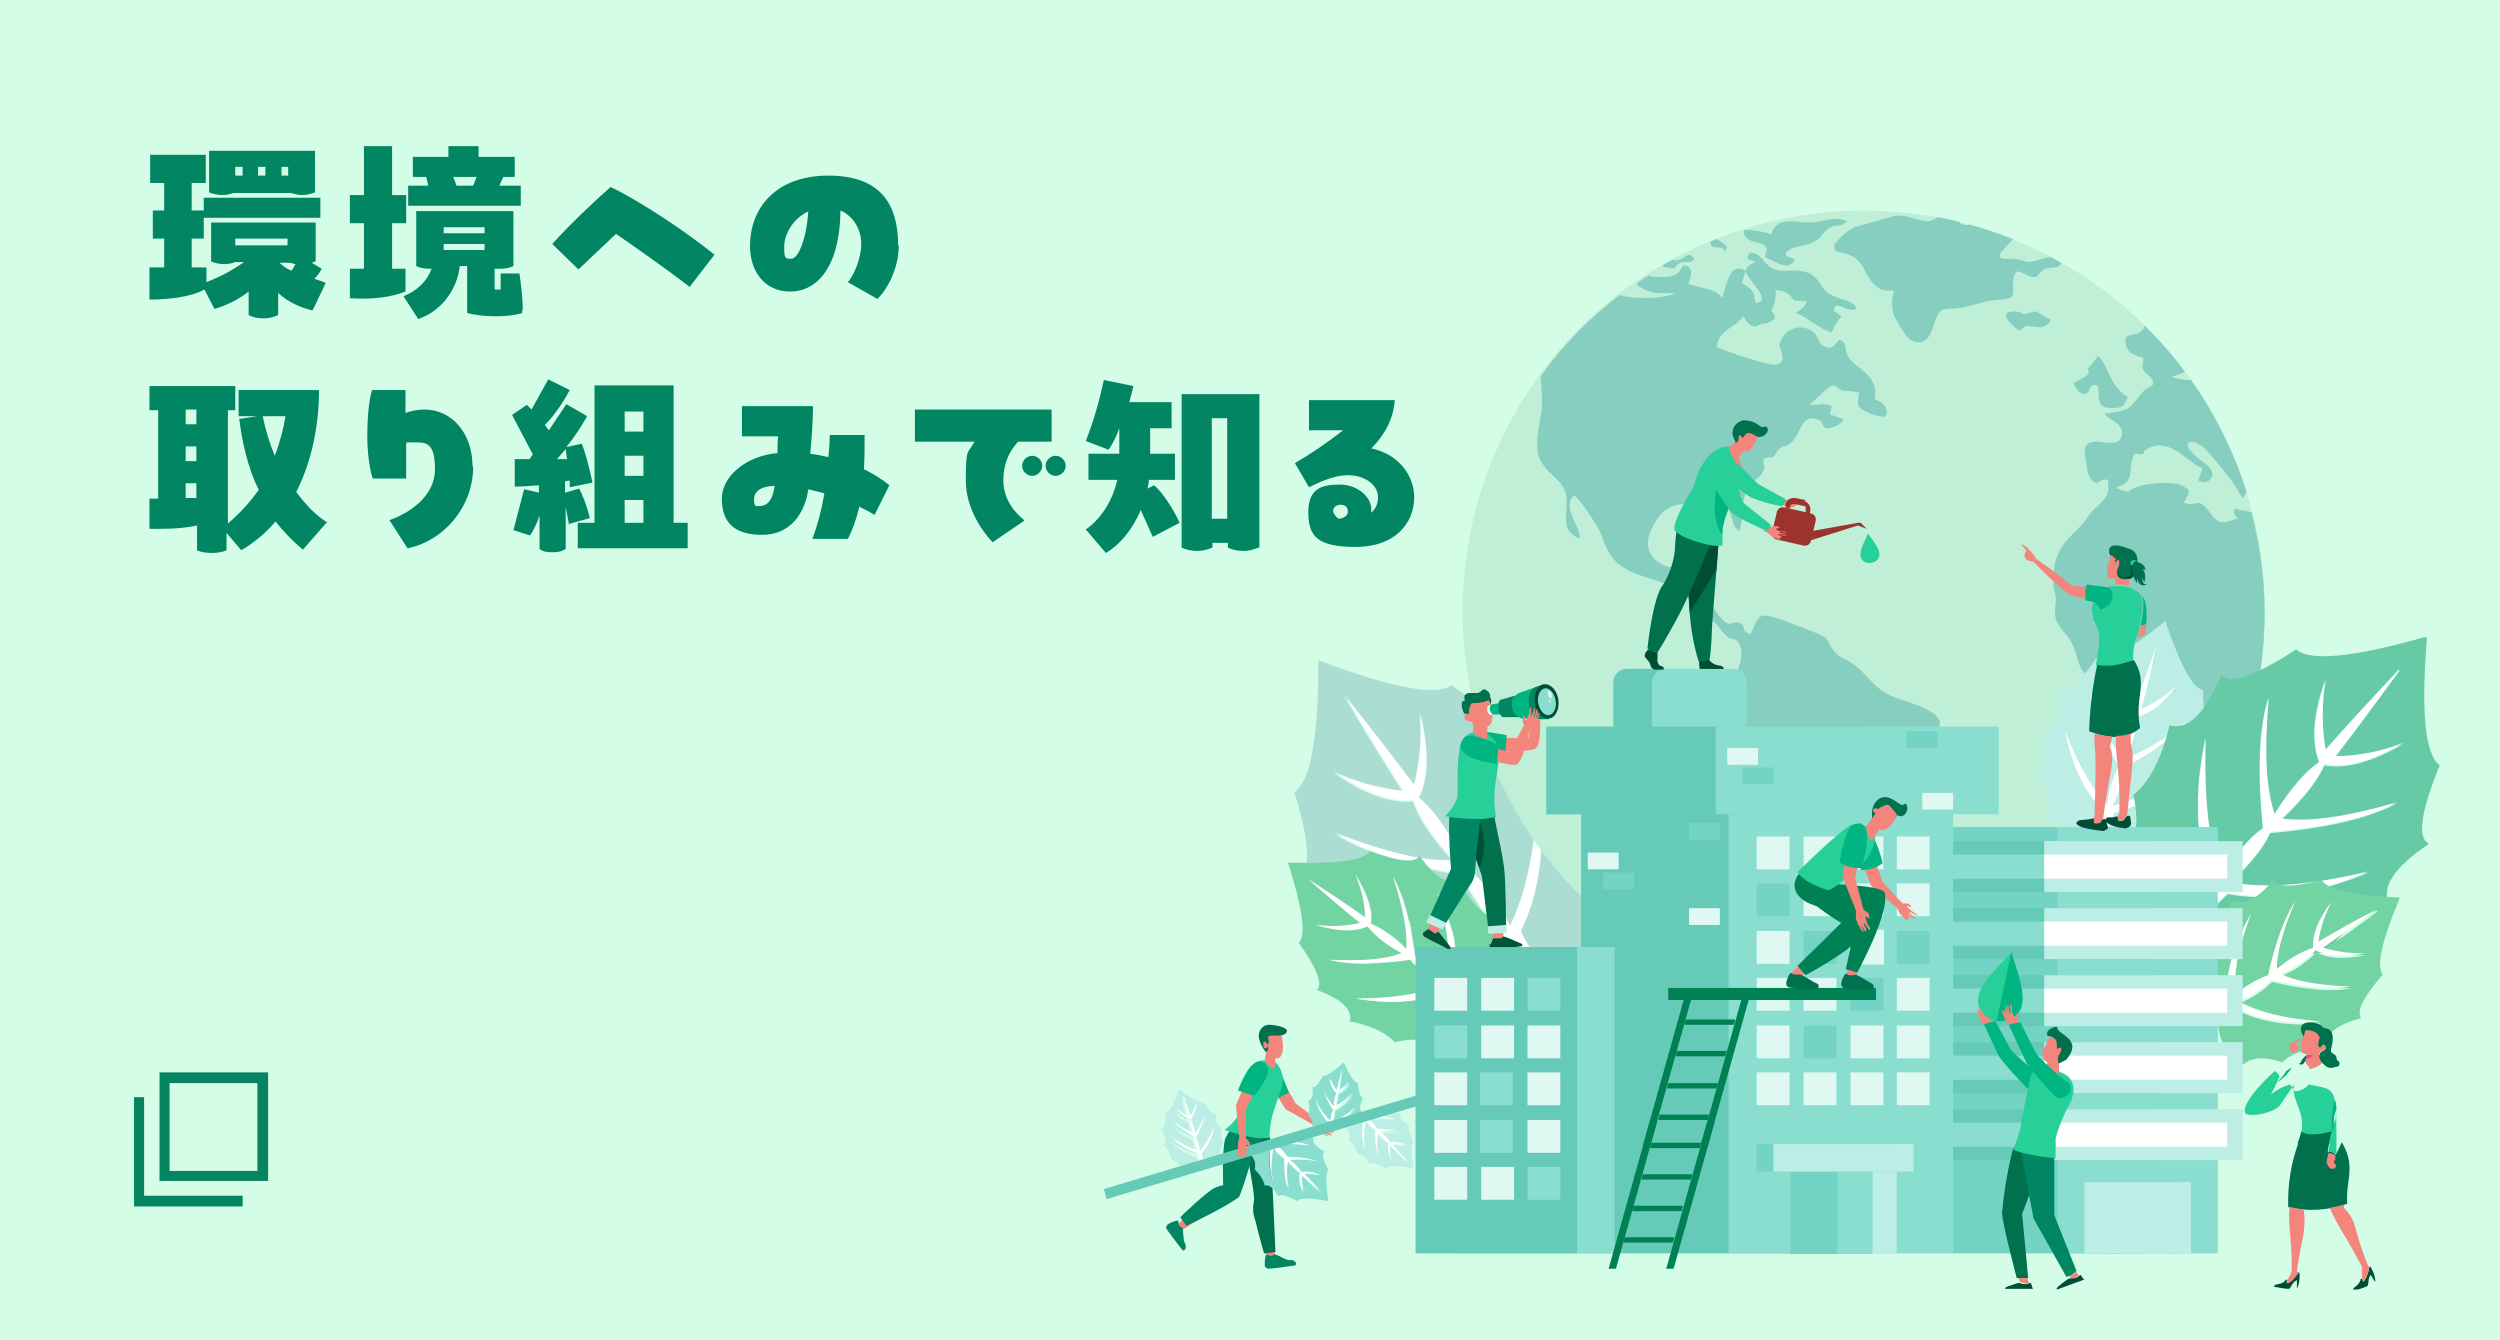<?xml version="1.0" encoding="UTF-8"?>
<svg id="_レイヤー_1" data-name="レイヤー_1" xmlns="http://www.w3.org/2000/svg" xmlns:xlink="http://www.w3.org/1999/xlink" version="1.1" viewBox="0 0 373 200">
  <!-- Generator: Adobe Illustrator 29.1.0, SVG Export Plug-In . SVG Version: 2.1.0 Build 142)  -->
  <defs>
    <style>
      .st0 {
        fill: none;
      }

      .st1, .st2, .st3, .st4, .st5, .st6, .st7, .st8, .st9, .st10, .st11, .st12, .st13, .st14, .st15, .st16, .st17, .st18, .st19, .st20, .st21, .st22, .st23 {
        fill-rule: evenodd;
      }

      .st1, .st24 {
        fill: #fff;
      }

      .st2, .st25 {
        fill: #dff8f1;
      }

      .st26 {
        fill: #73d4c5;
      }

      .st3, .st27 {
        fill: #66cab8;
      }

      .st28, .st17 {
        fill: #008154;
      }

      .st29, .st20 {
        fill: #89decf;
      }

      .st4 {
        fill: #008662;
      }

      .st30 {
        isolation: isolate;
      }

      .st5 {
        fill: #63a600;
      }

      .st6 {
        fill: #00b582;
      }

      .st7 {
        fill: #86cec0;
      }

      .st31, .st19 {
        fill: #bdeee6;
      }

      .st8 {
        fill: #27d098;
      }

      .st32 {
        clip-path: url(#clippath-1);
      }

      .st33 {
        clip-path: url(#clippath-2);
      }

      .st34 {
        fill: #d3fde7;
      }

      .st10 {
        fill: #004d35;
      }

      .st35, .st21 {
        fill: #f4857c;
      }

      .st11 {
        fill: #00704d;
      }

      .st12 {
        fill: #00543c;
      }

      .st13 {
        fill: #73d4a3;
      }

      .st36 {
        opacity: .3;
      }

      .st37 {
        fill: #028562;
      }

      .st14 {
        fill: #bfefd7;
      }

      .st38 {
        fill: #058462;
      }

      .st15 {
        fill: #9d342c;
      }

      .st16 {
        fill: #66caa6;
      }

      .st18 {
        fill: #abddd3;
      }

      .st39 {
        clip-path: url(#clippath);
      }

      .st22 {
        fill: #d94f82;
      }

      .st23 {
        fill: #3c8900;
      }
    </style>
    <clipPath id="clippath">
      <rect class="st0" x="164.7" y="31.4" width="199.3" height="161"/>
    </clipPath>
    <clipPath id="clippath-1">
      <rect class="st0" x="164.7" y="31.4" width="199.3" height="161"/>
    </clipPath>
    <clipPath id="clippath-2">
      <rect class="st0" x="218.3" y="121.5" width="3.2" height="7.9"/>
    </clipPath>
  </defs>
  <g id="_グループ_4689" data-name="グループ_4689">
    <path id="_パス_8515" data-name="パス_8515" class="st34" d="M0,0h373v200H0V0Z"/>
    <g id="_別窓" data-name="別窓">
      <g id="_グループ_3090" data-name="グループ_3090">
        <path id="_パス_8597" data-name="パス_8597" class="st38" d="M25.3,161.6h13.1v13.1h-13.1v-13.1ZM23.8,176.2h16.2v-16.2h-16.2v16.2Z"/>
        <path id="_パス_8598" data-name="パス_8598" class="st38" d="M20,163.8v16.2h16.2v-1.6h-14.7v-14.7h-1.6Z"/>
      </g>
    </g>
    <g id="_グループ_4502" data-name="グループ_4502">
      <g id="_グループ_2229" data-name="グループ_2229">
        <g class="st39">
          <g id="_グループ_2235" data-name="グループ_2235">
            <g id="_グループ_2234" data-name="グループ_2234">
              <g class="st32">
                <g id="_グループ_2233" data-name="グループ_2233">
                  <path id="_パス_1897" data-name="パス_1897" class="st18" d="M200.6,104c3.5,4.4,7,8.8,10.3,13.3.9-3.5,1.2-7.1.9-10.7,1.4,5.4,1.3,9.6-.2,12.6,2,1.6,4.1,4.5,6.3,8.7,1.7-3.7,2.5-9.6,2.4-17.8,1,4.8.7,11.5-.9,20.1,1.8,1.4,3.7,4.1,5.8,8.1,2.4-4.7,3.9-11.7,4.3-21.1,1.1,8.8.2,16.1-2.7,21.9.8,1.5,1.6,3,2.6,4.4,5.7-.5,9.5-2.7,11.5-6.8-2.1-2.1-2.5-5.5-1.1-10-2.3-2.2-3.8-5.9-4.7-11.2-2.9.6-5.3-2.2-7.3-8.4-1.4,1.4-5.2-.2-11.2-4.9-2.2,1.7-8.7.5-19.4-3.5l-.5-.2v.3c0,11.4-1.2,17.9-3.6,19.4,2.3,7.3,2.5,11.4.7,12.2,5.1,4,6.8,7.3,5.3,9.8,4.6,2.6,7.6,5.4,8.8,8.3,4.7.3,7.7,1.8,8.9,4.6,4.5-.4,8-3.2,10.4-8.3-1-1.4-2-2.8-3.2-4-6.4.7-13.6-1.1-21.4-5.2,8.9,2.9,16,4,21.2,3.4-3.1-3.3-4.9-6.1-5.5-8.3-8.6-1.5-15-3.6-19.1-6.2,7.6,2.9,13.5,4.2,17.5,4-3.1-3.5-5.1-6.4-5.9-8.9-3.4.3-7.3-1.1-11.9-4.3,3.3,1.6,6.8,2.6,10.4,2.9-3-4.7-5.9-9.4-8.7-14.2"/>
                  <path id="_パス_1898" data-name="パス_1898" class="st1" d="M228,143.5c.4-.3.9-.4,1.4-.3-.9-1.4-1.8-2.8-2.5-4.3,2.9-5.8,3.8-13.1,2.7-21.9-.4,9.4-1.9,16.4-4.3,21.1-2-4-4-6.7-5.8-8.1,1.6-8.6,1.9-15.3.9-20.1,0,8.2-.8,14.1-2.4,17.8-2.1-4.1-4.2-7-6.3-8.7,1.5-3,1.5-7.2.2-12.6.3,3.6,0,7.2-.9,10.7-3.4-4.5-6.8-8.9-10.3-13.3,2.8,4.8,5.7,9.5,8.7,14.2-3.6-.4-7.1-1.3-10.4-2.9,4.6,3.2,8.5,4.6,11.9,4.3.8,2.5,2.8,5.4,5.9,8.9-4,.3-9.9-1.1-17.5-4,4.1,2.6,10.5,4.7,19.1,6.2.6,2.2,2.5,4.9,5.5,8.3-5.2.6-12.3-.5-21.2-3.4,7.8,4.1,15,5.8,21.4,5.2,1.2,1.2,2.2,2.6,3.2,4,0-.5.4-.9.8-1.1"/>
                  <path id="_パス_1899" data-name="パス_1899" class="st13" d="M195.3,131.2c2.9,1.9,5.7,3.8,8.5,5.7-.1-2.2-.6-4.4-1.5-6.4,1.8,2.9,2.6,5.3,2.3,7.3,2,.9,3.8,2.2,5.3,3.8.3-2.5-.4-6-2-10.8,1.5,2.6,2.6,6.5,3.3,11.8,1.9.8,3.5,2.1,4.9,3.6.5-3.2,0-7.5-1.5-13,2.3,4.9,3.2,9.3,2.6,13.2.7.8,1.5,1.4,2.4,2.1,3.2-1.3,5-3.4,5.3-6.1-1.6-.8-2.5-2.7-2.5-5.6-1.7-.8-3.4-2.7-4.8-5.6-1.6.9-3.5-.3-5.8-3.5-.6,1.1-3,.9-7.4-.7-1,1.4-4.9,1.9-11.9,1.7h-.3s0,.1,0,.1c2.1,6.6,2.7,10.6,1.6,11.9,2.7,3.8,3.6,6.1,2.7,7,3.7,1.4,5.3,2.9,4.9,4.7,3.2.6,5.4,1.7,6.7,3.1,2.8-.7,4.8-.4,6,.9,2.5-1.1,4-3.4,4.4-6.8-.8-.6-1.7-1.2-2.6-1.7-3.6,1.6-8.1,2-13.4,1.1,5.7,0,10-.7,12.9-2.1-1.8-.9-3.5-2.2-4.8-3.7-5.3.8-9.3.8-12.2,0,5,.2,8.6-.1,10.9-1-1.9-1-3.7-2.4-5.1-4-1.9.8-4.4.8-7.7-.2,2.2.3,4.4.2,6.6-.3-2.6-2.1-5.2-4.3-7.7-6.5"/>
                  <path id="_パス_1900" data-name="パス_1900" class="st1" d="M218.7,148.8c.2-.2.4-.4.7-.4-.8-.6-1.6-1.3-2.3-2,.6-3.9-.3-8.3-2.6-13.2,1.5,5.5,2,9.9,1.5,13-1.4-1.5-3-2.8-4.9-3.6-.7-5.3-1.8-9.2-3.3-11.8,1.6,4.7,2.2,8.3,2,10.8-1.5-1.6-3.3-2.9-5.3-3.8.3-2-.5-4.5-2.3-7.3.9,2,1.4,4.2,1.5,6.4-2.8-2-5.6-3.9-8.5-5.7,2.5,2.2,5.1,4.4,7.7,6.5-2.2.5-4.4.6-6.6.3,3.3,1,5.8,1.1,7.7.2,1.4,1.7,3.2,3,5.1,4-2.3.9-5.9,1.3-10.9,1,2.9.7,7,.7,12.2,0,1.3,1.6,2.9,2.8,4.8,3.7-2.9,1.4-7.2,2-12.9,2.1,5.3.9,9.8.5,13.4-1.1.9.5,1.8,1.1,2.6,1.7,0-.3,0-.6.2-.8"/>
                  <path id="_パス_1901" data-name="パス_1901" class="st20" d="M302.2,36.6c30.2,13.3,43.9,48.6,30.6,78.8-13.3,30.2-48.6,43.9-78.8,30.6s-43.9-48.6-30.6-78.8c0,0,0,0,0,0,13.3-30.2,48.6-43.9,78.8-30.6"/>
                  <path id="_パス_1902" data-name="パス_1902" class="st14" d="M302.2,36.5c30.2,13.3,43.9,48.6,30.6,78.9-13.3,30.2-48.6,43.9-78.9,30.6-30.2-13.3-43.9-48.6-30.6-78.9,0,0,0,0,0,0,13.3-30.2,48.6-43.9,78.9-30.6"/>
                  <path id="_パス_1903" data-name="パス_1903" class="st7" d="M319.9,67.3c.3-.2.7-.5,1.1-.6,2.9-1.2,5.6,2.4,7.6,3.2l-.6,1.8c.9.4,1.6.4,2-.6.7-1.8-3.8-3-3.6-5,1.6-.9,3.8,2.2,4.7,3.3.7.8,1.3,1.6,1.9,2.4.6.8,1.3,2.1,1.6,2.5.2-.2.4-.6.6-.9-1.9-6-4.7-11.6-8.3-16.7-1,0-1.9-.1-2.9-.5.7-.2,1.3-.4,2-.7-1.8-2.5-3.9-4.8-6-6.9-.2.6-.6,1-1.2,1.2-.9.3-2,0-1.6,1.7.3,1.3,1.2,1.4,2.6,1.9,0,.9-.4,1.6.2,2.1.7.7,1.2.9,1.3,1.8-.5.5-1.1.5-1.7,1.3-2,2.3-1.4,2.6-5.6,3.1.4.9,2.8,1.3,2.6,3.1-.2,1.8-2.2,1.2-3.6,1.1-2.2,0-2.1,1-1.8,2.8.2,1.1.2,2.9,1.6,3.4.8-.3.6-.7,1.7-.5,0,.9.3,1.6-.4,2.7-.6.7-1.2,1.3-1.8,1.8-.6.7-1.1,1.5-1.7,2.2-1.6,1.8-3.8,3.1-4.2,7-.1.8,0,1.7,0,2.5.3.8.4,1.6.3,2.4-.3,2,0,2.7,1.6,4.5,2.1,2.4,1.3,6,3.8,6,2.1,0,1.4-2.3,4.9-.5,1.5.8,1.5.4,2.3-.8.6-.9,1.4-.8,2.3,0s1.9.9,2.6,1.5c1.4,1.2-.8,2.8-.6,5.1,0,1.6.3,3.2.8,4.8.6,1.3,1.6,3-.5,4.7-1.3,1.1-2.9,2-2.7,4.3.5,5.9,2.9,5.1.7,9.9-.4,1-.6,2-.6,3.1,14.3-15,19.9-36.3,14.6-56.4l-2.5-.5c-.2.6,0,1,.5,1.4-1.3.4-2.6,1.5-4.1-.7-1.9-2.8-2.1-.8-4-1.6.4-.5.7-1.1.8-1.8-.7-.7-1.6-1.1-2.6-1.1-1.6-.2-5.3.1-6.5,1.3l-1.8-.6c.7-.5,1.7-.4,2.1-1.9.2-1.1,0-2,.7-3.2.7,0,.7.2,1.3,0M305.9,38.3c.5.3,1.1.6,1.6.9-.3,1.2-1.8.3-2.8,1.2-.7.6-.7,1.1-1.6.9-.8-.2-1.5-.8-2.2-.8-1.1,1.2-.1,3.2-.8,3.8-.5.5-2.7.4-3.5.6-1.2.3-2.2.6-3.4.9-1.4.4-3,.1-3.5.5-1.1.8-1.1,2.8-2,4-.8,1.1-2.2,1-3.3-.2-.7-1-1.3-2-1.8-3-.4-1.2-.4-2.5,0-3.7-.6-.3-2.4.9-4.3-2.9-1.6-3.4-3.8-2.3-4.6-3.3v-.7c.8-1.1,1.8-2,3-2.6l6-1.7c.7-.1,1.5,0,2.2.2,2.1.6,2.8,1,4.2,0,1.1.2,2.1.4,3.2.7.2.3.5.4.9.5.2,0,.4,0,.6-.1,2.2.6,4.4,1.3,6.6,2.2-.3.2-.6.5-.8.8-.5.6-1.1.9-1.3,1.8,0,0,0,.2.6.3.2,0,.4,0,.6,0,2.8,0,2.4.7,3.8.4.5-.1,1.7-.5,2.8-.7M229.9,55.9c0,1.9.4,3.6,0,6-.3,2-1.1,5.1,0,6.9,1.2,2.2,3.5,2.8,3.8,5.4.3,2.7-1.1,4.8,2,6.2.1-2-2.7-4.6-.9-6.5.8.3,3.4,4.4,3.8,5.2.8,1.7,1.1,3.9,3.5,5.5,2.2,1.5,5.4,1.8,7.9,3.2,1.7.9,2,.7,2.9,2.2.9,1.5,2.5,2.3,3.7,3.7.3.5.7.9,1.1,1.3.7.6,1.9,0,2.1,2.2.3,3.4-4.1,7.6-2,10.9.3.5.6.9.9,1.4.5,1,.8,2,1.1,3,.2.5.3,1.1.4,1.6.5,1.2,1.5,1.6,3.1,2.3.1,2.6,0,6,.1,8.7,0,1.6-.1,3.1-.6,4.6-.6,1.8-2,3.1-2.3,4.9v8.8c0,1.3.3,3.2,1,4,1,1.1,3.6,1.7,4.8,1.7.6-1.5-1.5-1.1-2-2.1-.3-.6,0-2,.1-2.8.2-2.2.7-4.3,1.6-6.2,1.6-.4,3,.6,3.4,0,.1-.2.2-.4.2-.6l-.4-.4c1.8-.6,2-1.1,1.5-2.8-.3-1-.5-3.4.9-3.5s1.1,1.4,1.4,1.9c2.8.8,2.5-4.9,4.3-6.6,1-.8,1.9-1.7,2.7-2.7,3.4-4.7,7.3-1.1,7.3-7.8,0-1.3,0-2.6.3-3.9.4-1.2,2.1-3.2,1.8-4-.7-2.1-5.9-3-7.9-4.1-2.6-1.5-3.3-3.7-6.3-5.2-.6-.2-1.2-.7-1.6-1.2-1.6-2.2,0-1.7-5.3-3.7-6.1-2.3-5.6-2.2-7.1,1.2-1.3-.4-.8-.6-1.2-1.4-1.7-1.1-1.5,1.1-3.5-1.3-.4-.5-.7-1-1-1.5-.5-.8-.4-.7,0-1.9-1.9-.2-2.8-.8-3-2.3-.3-1.9,1.1-2.6-1.3-3.3-.6,2.4-2.6,1.9-4,.8-1.3-1-1.7-2.7-1-4.2,1.5-3.9,3.9-5,7.7-3.8l.4-.7c2.7-.1,3.5,0,4.2,2.6.1.7.5,1.3,1,1.7.7-2,.3-4.2,1-5.9.5-.8,1.1-1.6,1.9-2.2,1.4-1.5.6-1.7.7-2.7,1.3-.7,1.1.5,2.1-1.2.6-1,1.4-.5,2.2-1.4,1.6-1.8,1.4-4.5,4.3-3.1.4.8.3,1.3,1.6,1,.7-.2,1.4-.6,1.8-1.2l-2.1-.8.3-1.2c-1.5-.7-2.3.1-3.3-.3,1-.7,2-1.9,3-2.6.8-.6,1,.4,2.1.6.8,0,1.5.1,2.3.3-.2,1.1-.5,2,.6,2.6,1,.6,2.1.9,3.2,1,.4-.5.4-1.1,0-1.6-.4-.7-.8-.7-1.5-1,.1-1.5.3-1.4-.3-2.6-.7-1.6-3.3-2.7-3.8-4.1-.4-.9,0-1.9-1.2-2.2-.7.7-1,1.7-2.5.8-.7-.4-.6-1.6-1.7-2.2-1.5-.9-3.4-.4-4.3,1.1-.2.3-.3.7-.4,1.1,0,.5,2.1,4.1-2.8,2.5-2.2-.6-4.4-1.3-6.5-2.2,0-1.8,1.5-2.6,2.8-3.5.5-.4.7-.7,1.2-1.1.2.6.5,1,1,1.3.9.5.9,0,1.7-.2.6,0,1.1-.2,1.6-.5.7-.6,0-1-.2-1.5.5-.9.7-1.9.6-3,1.1-.1,2.2.5,2.7,1.5,0,0,0,0,0,0l2,.2c-.5,1.1-.9,1-1.6,1.7,2,.8,3.1,2.2,5.3,2.9.3-.9.8-1.7,1.5-2.4l-1.2-.8c.2-2,1.8.4,3.4-.3-.2-1.4-3.2-1.4-4.4-2.5-1.3-1.2-1.3-2.6-3.5-3.1-1.6-.4-3.2.3-4.7-.5-1.2-.6-1.6-2.1-3-2.3-.6,0-.5.3-.7.9l1.2.5c-.3.2,0,0-.4.2-.6.3-.8.4-1,1.1-2.6-1.4-2.8,2.2-3.6,4.1-.8-1.6-3.5-1.4-5-2.2.4-1.1.9-2.5-.6-2.7-.9.1.2,2-4.4,1.7-.3,0-.6,0-.9-.2-.6.4-1.1.7-1.7,1.1,0,.1,0,.3,0,.4,2.4,1.5,3.5,1.1,5.6,1.1-1.1.8-5,.9-6.9.6-.5,0-.9-.2-1.3-.3-4.5,3.4-8.5,7.5-11.8,12.1M247.9,39.7c.6-.4,1.2-.7,1.8-1,.2.2.5.2,1,0,.7-.3,1.4-1.3,2.1,0-.5.7-1.3.2-2.1.5-1.1.5-.3,1.1-2,.7-.3,0-.6-.2-.8-.3M255.3,36c.2-.1.5-.2.7-.3.5,0,1,.6,1.7,1.1l-.4.7c-.4-.7-.3-.5-1.2-.6-.7,0-.9-.2-.9-.8h0M301.2,49.4c.4-.2.6-.5,1-.7,1-.3,2.9.9,3.8-1-.5-.2-.9-.4-1.3-.7-1.1-.9-1.4-.4-2.3-.2-.7.2-.7-.2-1.4-.3-.8-.1-2.1,0-1.6,1,.5.7,1.1,1.3,1.8,1.8M309.4,57.2c.5-.4,2-1,2.2-1.5.2-.8-.5-.3.5-1.4.3-.4.7-.8.9-1.2,1.5,1.1,1.6,4.4,4.5,6.2-.6.9-.4,1.3-1.4,1.5-.6.1-1.3.1-1.9,0-1.6-.5-.8-2.2-1.2-3.2-1.5-.7-1,1.2-2,1.2-.8,0-1.4-1.1-1.6-1.5M264.1,34.9c-1.2-.4-2.5-.6-3.8-.6-.4,1.1.7,1.6,1.8,1.9,1.6.3,1.7.7,1.2,2.1,1.9,1,3.7,2.1,4.5.4l-1.3-.5c0-.5,0-.2-.1-.5,1.5-1.4,2.8-.6,4.7-1.9.7-.5,1.2-1.5,2-1.9.9-.5,1.5.1,2.5-.9-2.5-.9-3.5.3-6,.2-2.4-.1-4.4-.9-5.4,1.8M261.2,41.8c.3.5,3.1,3.3.7,3.4-.2-1.1,0-2-2-2.9l.5-1.8.8,1.3Z"/>
                  <path id="_パス_1904" data-name="パス_1904" class="st19" d="M321.9,96.4c-1.2,3.1-2.3,6.2-3.3,9.3-1.2-1.8-2-3.8-2.5-5.8.2,3.3,1,5.6,2.4,7-1,1.9-1.7,3.9-1.9,6-1.6-1.8-3.2-4.9-4.6-9.5.3,2.9,1.7,6.6,4.2,11.1-1,1.7-1.6,3.6-1.7,5.6-2.2-2.2-4.3-5.8-6.3-11,1,5.1,2.9,9,5.5,11.7-.1,1-.4,2-.6,3-3.3.8-5.8.2-7.7-1.7.8-1.6.4-3.5-1.2-5.8.9-1.6,1.1-4,.6-7.1,1.7-.2,2.6-2.2,2.5-6.1,1.1.5,2.9-1.1,5.4-4.8,1.6.5,5-1.3,10.2-5.5l.2-.2v.2c2.2,6.4,4,9.8,5.6,10.2,0,4.5.7,6.8,1.9,7-2.1,3.2-2.5,5.3-1.2,6.5-2.1,2.3-3.2,4.4-3.4,6.3-2.6,1-4,2.4-4.2,4.2-2.6.6-5.1-.3-7.4-2.7.3-1,.6-1.9,1.1-2.8,3.7-.8,7.4-3.1,11-6.8-4.5,3.3-8.2,5.2-11.3,5.8.9-1.7,1.5-3.7,1.6-5.6,4.5-2.4,7.7-4.8,9.5-7-3.7,3-6.7,4.9-9.1,5.4.9-1.9,1.5-4,1.7-6.1,1.9-.4,3.9-2,5.9-4.6-1.5,1.5-3.3,2.7-5.3,3.5.8-3.2,1.6-6.3,2.3-9.5"/>
                  <path id="_パス_1905" data-name="パス_1905" class="st1" d="M313.8,123.6c-.3,0-.6,0-.8,0,.3-.9.5-1.9.6-2.9-2.7-2.7-4.5-6.6-5.5-11.7,2,5.2,4.1,8.8,6.3,11,.2-2,.8-3.9,1.7-5.6-2.5-4.5-3.9-8.2-4.2-11.1,1.5,4.6,3,7.7,4.6,9.5.2-2.1.9-4.1,1.9-6-1.4-1.4-2.2-3.8-2.4-7,.5,2.1,1.3,4.1,2.5,5.8,1-3.1,2.2-6.2,3.3-9.3-.7,3.2-1.5,6.4-2.3,9.5,2-.9,3.7-2.1,5.3-3.5-2,2.6-3.9,4.2-5.9,4.6-.2,2.1-.7,4.2-1.7,6.1,2.3-.6,5.3-2.4,9.1-5.4-1.8,2.2-5,4.6-9.5,7-.1,2-.7,3.9-1.6,5.6,3-.6,6.8-2.6,11.3-5.8-3.6,3.7-7.3,6-11,6.8-.4.9-.8,1.8-1.1,2.8-.1-.2-.4-.4-.6-.5"/>
                  <path id="_パス_1906" data-name="パス_1906" class="st16" d="M357.9,99.9c-3.7,3.9-7.4,7.9-11,12-.6-3.4-.6-7,0-10.4-1.8,5.1-2.1,9.1-.9,12.2-2.1,1.4-4.3,4-6.7,7.8-1.3-3.7-1.6-9.5-.9-17.3-1.4,4.5-1.6,11-.8,19.4-1.9,1.2-3.9,3.6-6.2,7.3-2-4.7-2.8-11.6-2.4-20.7-1.7,8.4-1.5,15.4.8,21.3-.8,1.4-1.8,2.8-2.9,4.1-5.4-.9-8.9-3.4-10.5-7.5,2.2-1.9,2.9-5,1.9-9.5,2.4-1.9,4.2-5.4,5.4-10.4,2.7.8,5.3-1.7,7.7-7.5,1.3,1.5,5,.2,11.2-3.8,2,1.8,8.4,1.2,19-1.8h.5s0,0,0,.1c-.9,11-.3,17.3,1.9,19-2.8,6.9-3.4,10.8-1.6,11.7-5.2,3.5-7.2,6.5-5.9,9-4.7,2.2-7.7,4.6-9.2,7.3-4.6-.1-7.6,1.1-9,3.7-4.3-.8-7.4-3.7-9.3-8.9,1-1.3,2.2-2.5,3.4-3.6,6.2,1.2,13.2,0,21-3.2-8.8,2.1-15.7,2.6-20.7,1.6,3.2-3,5.2-5.5,6-7.5,8.4-.7,14.7-2.2,18.9-4.4-7.6,2.2-13.3,3-17.2,2.4,3.3-3.1,5.4-5.8,6.4-8.1,3.2.6,7.1-.5,11.8-3.2-3.3,1.3-6.7,1.9-10.2,2,3.3-4.3,6.4-8.6,9.6-12.9"/>
                  <path id="_パス_1907" data-name="パス_1907" class="st1" d="M328.4,135.8c-.4-.3-.8-.4-1.3-.4,1-1.2,1.9-2.5,2.8-3.9-2.3-5.8-2.6-12.9-.8-21.3-.3,9.1.5,15.9,2.4,20.7,2.3-3.7,4.4-6.2,6.2-7.3-.9-8.4-.6-14.9.8-19.4-.7,7.9-.4,13.6.9,17.3,2.4-3.8,4.7-6.4,6.7-7.8-1.2-3-.9-7.1.9-12.2-.6,3.4-.6,7,0,10.4,3.6-4.1,7.3-8,11-12-3.1,4.4-6.3,8.7-9.6,12.9,3.5,0,7-.7,10.2-2-4.7,2.7-8.6,3.8-11.8,3.2-1,2.3-3.1,5-6.4,8.1,3.9.6,9.6-.2,17.2-2.4-4.2,2.2-10.5,3.7-18.9,4.4-.8,2-2.8,4.5-6,7.5,5,1,11.9.5,20.7-1.6-7.9,3.3-14.9,4.4-21,3.2-1.2,1.1-2.4,2.3-3.4,3.6,0-.4-.3-.9-.6-1.1"/>
                  <path id="_パス_1908" data-name="パス_1908" class="st13" d="M354.6,135.8c-2.9,1.6-5.8,3.2-8.7,4.8.3-2.1,1-4.2,2-6-2,2.6-2.9,4.9-2.8,6.9-2,.7-3.8,1.8-5.4,3.2,0-2.4.9-5.8,2.8-10.2-1.7,2.4-3,6.1-4.1,11.1-1.9.7-3.6,1.7-5,3.1-.2-3.1.6-7.2,2.5-12.4-2.6,4.5-3.8,8.7-3.6,12.5-.8.7-1.6,1.3-2.4,1.8-3-1.6-4.5-3.7-4.6-6.3,1.6-.7,2.6-2.4,2.9-5.1,1.7-.7,3.4-2.3,5.1-5,1.4,1,3.4,0,5.9-2.9.5,1.1,2.9,1.1,7.2,0,.8,1.4,4.6,2.3,11.3,2.6h.3s0,.2,0,.2c-2.6,6.2-3.5,10-2.5,11.3-2.9,3.4-4,5.6-3.2,6.5-3.7,1-5.4,2.4-5.1,4.1-3.1.4-5.4,1.2-6.7,2.5-2.6-.9-4.6-.8-5.9.4-2.4-1.3-3.6-3.6-3.7-6.9.9-.5,1.7-1,2.7-1.4,3.3,1.8,7.6,2.6,12.8,2.1-5.5-.5-9.6-1.5-12.3-3,1.8-.7,3.5-1.8,4.9-3.2,5,1.2,8.9,1.5,11.8,1-4.8-.2-8.3-.8-10.4-1.9,2-.8,3.7-2,5.2-3.5,1.7.9,4.2,1.1,7.4.4-2.1.1-4.3-.2-6.3-.8,2.7-1.8,5.4-3.7,8-5.7"/>
                  <path id="_パス_1909" data-name="パス_1909" class="st1" d="M330.7,150.9c-.2-.2-.4-.4-.7-.5.8-.5,1.6-1.1,2.3-1.7-.2-3.8,1-8,3.6-12.5-1.9,5.2-2.8,9.3-2.5,12.4,1.4-1.4,3.1-2.4,5-3.1,1.1-5,2.5-8.7,4.1-11.1-1.9,4.4-2.8,7.8-2.8,10.2,1.6-1.4,3.4-2.5,5.4-3.2-.1-2,.8-4.3,2.8-6.9-1,1.9-1.7,3.9-2,6,2.9-1.7,5.7-3.3,8.7-4.8-2.6,1.9-5.3,3.8-8,5.7,2,.6,4.2.9,6.3.8-3.2.7-5.7.5-7.4-.4-1.5,1.5-3.3,2.7-5.2,3.5,2.1,1.1,5.6,1.7,10.4,1.9-2.8.5-6.8.1-11.8-1-1.4,1.4-3.1,2.5-4.9,3.2,2.7,1.5,6.8,2.6,12.3,3-5.2.4-9.5-.3-12.8-2.1-.9.4-1.8.9-2.6,1.4,0-.3,0-.5-.2-.8"/>
                  <rect id="_長方形_6911" data-name="長方形_6911" class="st35" x="323.1" y="176.6" width="2.8" height="10.4"/>
                  <path id="_パス_1910" data-name="パス_1910" class="st5" d="M324.5,163.5l-6.4,16.9h12.7l-6.3-16.9Z"/>
                  <path id="_パス_1911" data-name="パス_1911" class="st23" d="M324.5,163.5l-6.4,16.9h4.3l2.1-16.9Z"/>
                  <rect id="_長方形_6912" data-name="長方形_6912" class="st35" x="314.5" y="178.7" width="2.2" height="8.3"/>
                  <path id="_パス_1912" data-name="パス_1912" class="st5" d="M315.6,168.3l-5,13.4h10.1l-5-13.4Z"/>
                  <path id="_パス_1913" data-name="パス_1913" class="st23" d="M315.6,168.3l-5,13.4h3.4l1.7-13.4Z"/>
                  <rect id="_長方形_6913" data-name="長方形_6913" class="st26" x="291.3" y="123.4" width="29.3" height="63.6"/>
                  <rect id="_長方形_6914" data-name="長方形_6914" class="st29" x="307" y="123.4" width="23.9" height="63.6"/>
                  <rect id="_長方形_6915" data-name="長方形_6915" class="st27" x="285.6" y="125.5" width="36.2" height="7.6"/>
                  <rect id="_長方形_6916" data-name="長方形_6916" class="st31" x="305" y="125.5" width="29.6" height="7.6"/>
                  <rect id="_長方形_6917" data-name="長方形_6917" class="st27" x="285.6" y="135.5" width="36.2" height="7.6"/>
                  <rect id="_長方形_6918" data-name="長方形_6918" class="st31" x="305" y="135.5" width="29.6" height="7.6"/>
                  <rect id="_長方形_6919" data-name="長方形_6919" class="st27" x="285.6" y="145.5" width="36.2" height="7.6"/>
                  <rect id="_長方形_6920" data-name="長方形_6920" class="st31" x="305" y="145.5" width="29.6" height="7.6"/>
                  <rect id="_長方形_6921" data-name="長方形_6921" class="st27" x="285.6" y="155.5" width="36.2" height="7.6"/>
                  <rect id="_長方形_6922" data-name="長方形_6922" class="st31" x="305" y="155.5" width="29.6" height="7.6"/>
                  <rect id="_長方形_6923" data-name="長方形_6923" class="st27" x="285.6" y="165.5" width="36.2" height="7.6"/>
                  <rect id="_長方形_6924" data-name="長方形_6924" class="st31" x="305" y="165.5" width="29.6" height="7.6"/>
                  <rect id="_長方形_6925" data-name="長方形_6925" class="st31" x="311" y="176.4" width="15.9" height="10.6"/>
                  <rect id="_長方形_6926" data-name="長方形_6926" class="st31" x="324.8" y="176.4" width="2.1" height="10.6"/>
                  <rect id="_長方形_6927" data-name="長方形_6927" class="st29" x="287.4" y="127.5" width="17.6" height="3.6"/>
                  <rect id="_長方形_6928" data-name="長方形_6928" class="st24" x="305" y="127.5" width="27.3" height="3.6"/>
                  <rect id="_長方形_6929" data-name="長方形_6929" class="st29" x="287.4" y="137.5" width="17.6" height="3.6"/>
                  <rect id="_長方形_6930" data-name="長方形_6930" class="st24" x="305" y="137.5" width="27.3" height="3.6"/>
                  <rect id="_長方形_6931" data-name="長方形_6931" class="st29" x="287.4" y="147.5" width="17.6" height="3.6"/>
                  <rect id="_長方形_6932" data-name="長方形_6932" class="st24" x="305" y="147.5" width="27.3" height="3.6"/>
                  <rect id="_長方形_6933" data-name="長方形_6933" class="st29" x="287.4" y="157.5" width="17.6" height="3.6"/>
                  <rect id="_長方形_6934" data-name="長方形_6934" class="st24" x="305" y="157.5" width="27.3" height="3.6"/>
                  <rect id="_長方形_6935" data-name="長方形_6935" class="st29" x="287.4" y="167.5" width="17.6" height="3.6"/>
                  <rect id="_長方形_6936" data-name="長方形_6936" class="st24" x="305" y="167.5" width="27.3" height="3.6"/>
                  <path id="_パス_1914" data-name="パス_1914" class="st3" d="M252.8,117h-10.1c-1.1,0-2-.9-2-2v-13.2c0-1.1.9-2,2-2h10.1c1.1,0,2,.9,2,2h0v13.2c0,1.1-.9,2-2,2"/>
                  <path id="_パス_1915" data-name="パス_1915" class="st20" d="M258.6,117h-10.1c-1.1,0-2-.9-2-2v-13.2c0-1.1.9-2,2-2h10.1c1.1,0,2,.9,2,2h0v13.2c0,1.1-.9,2-2,2"/>
                  <rect id="_長方形_6937" data-name="長方形_6937" class="st27" x="235.9" y="114.9" width="41" height="72.1"/>
                  <rect id="_長方形_6938" data-name="長方形_6938" class="st29" x="257.9" y="114.9" width="33.5" height="72.1"/>
                  <rect id="_長方形_6939" data-name="長方形_6939" class="st27" x="230.7" y="108.4" width="47" height="13.1"/>
                  <rect id="_長方形_6940" data-name="長方形_6940" class="st29" x="256" y="108.4" width="42.2" height="13.1"/>
                  <rect id="_長方形_6941" data-name="長方形_6941" class="st25" x="262.1" y="124.8" width="4.9" height="4.9"/>
                  <rect id="_長方形_6942" data-name="長方形_6942" class="st25" x="269.1" y="124.8" width="4.9" height="4.9"/>
                  <rect id="_長方形_6943" data-name="長方形_6943" class="st25" x="276.1" y="124.8" width="4.9" height="4.9"/>
                  <rect id="_長方形_6944" data-name="長方形_6944" class="st25" x="283" y="124.8" width="4.9" height="4.9"/>
                  <rect id="_長方形_6945" data-name="長方形_6945" class="st26" x="262.1" y="131.8" width="4.9" height="4.9"/>
                  <rect id="_長方形_6946" data-name="長方形_6946" class="st25" x="269.1" y="131.8" width="4.9" height="4.9"/>
                  <rect id="_長方形_6947" data-name="長方形_6947" class="st25" x="276.1" y="131.8" width="4.9" height="4.9"/>
                  <rect id="_長方形_6948" data-name="長方形_6948" class="st25" x="283" y="131.8" width="4.9" height="4.9"/>
                  <rect id="_長方形_6949" data-name="長方形_6949" class="st25" x="262.1" y="138.9" width="4.9" height="4.9"/>
                  <rect id="_長方形_6950" data-name="長方形_6950" class="st26" x="269.1" y="138.9" width="4.9" height="4.9"/>
                  <rect id="_長方形_6951" data-name="長方形_6951" class="st25" x="276.1" y="138.9" width="4.9" height="4.9"/>
                  <path id="_パス_1916" data-name="パス_1916" class="st25" d="M281.1,143.9h-5.2v-5.2h5.2v5.2ZM276.2,143.6h4.6v-4.6h-4.6v4.6Z"/>
                  <rect id="_長方形_6952" data-name="長方形_6952" class="st26" x="283" y="138.9" width="4.9" height="4.9"/>
                  <rect id="_長方形_6953" data-name="長方形_6953" class="st25" x="262.1" y="145.9" width="4.9" height="4.9"/>
                  <rect id="_長方形_6954" data-name="長方形_6954" class="st25" x="269.1" y="145.9" width="4.9" height="4.9"/>
                  <rect id="_長方形_6955" data-name="長方形_6955" class="st26" x="276.1" y="145.9" width="4.9" height="4.9"/>
                  <rect id="_長方形_6956" data-name="長方形_6956" class="st25" x="283" y="145.9" width="4.9" height="4.9"/>
                  <rect id="_長方形_6957" data-name="長方形_6957" class="st25" x="262.1" y="153" width="4.9" height="4.9"/>
                  <rect id="_長方形_6958" data-name="長方形_6958" class="st26" x="269.1" y="153" width="4.9" height="4.9"/>
                  <rect id="_長方形_6959" data-name="長方形_6959" class="st25" x="276.1" y="153" width="4.9" height="4.9"/>
                  <rect id="_長方形_6960" data-name="長方形_6960" class="st25" x="283" y="153" width="4.9" height="4.9"/>
                  <rect id="_長方形_6961" data-name="長方形_6961" class="st25" x="262.1" y="160" width="4.9" height="4.9"/>
                  <rect id="_長方形_6962" data-name="長方形_6962" class="st25" x="269.1" y="160" width="4.9" height="4.9"/>
                  <rect id="_長方形_6963" data-name="長方形_6963" class="st25" x="276.1" y="160" width="4.9" height="4.9"/>
                  <rect id="_長方形_6964" data-name="長方形_6964" class="st25" x="283" y="160" width="4.9" height="4.9"/>
                  <rect id="_長方形_6965" data-name="長方形_6965" class="st29" x="267.1" y="172.6" width="15.9" height="14.5"/>
                  <rect id="_長方形_6966" data-name="長方形_6966" class="st26" x="267.1" y="172.6" width="7" height="14.5"/>
                  <rect id="_長方形_6967" data-name="長方形_6967" class="st31" x="279.4" y="172.6" width="3.6" height="14.5"/>
                  <rect id="_長方形_6968" data-name="長方形_6968" class="st26" x="262.1" y="170.7" width="20.9" height="4.1"/>
                  <rect id="_長方形_6969" data-name="長方形_6969" class="st31" x="264.6" y="170.7" width="20.9" height="4.1"/>
                  <rect id="_長方形_6970" data-name="長方形_6970" class="st29" x="216.8" y="141.3" width="24.1" height="45.7"/>
                  <rect id="_長方形_6971" data-name="長方形_6971" class="st27" x="211.2" y="141.3" width="24.1" height="45.7"/>
                  <rect id="_長方形_6972" data-name="長方形_6972" class="st25" x="214" y="145.9" width="4.9" height="4.9"/>
                  <rect id="_長方形_6973" data-name="長方形_6973" class="st25" x="221" y="145.9" width="4.9" height="4.9"/>
                  <rect id="_長方形_6974" data-name="長方形_6974" class="st29" x="227.9" y="145.9" width="4.9" height="4.9"/>
                  <rect id="_長方形_6975" data-name="長方形_6975" class="st29" x="214" y="153" width="4.9" height="4.9"/>
                  <rect id="_長方形_6976" data-name="長方形_6976" class="st25" x="221" y="153" width="4.9" height="4.9"/>
                  <rect id="_長方形_6977" data-name="長方形_6977" class="st25" x="227.9" y="153" width="4.9" height="4.9"/>
                  <rect id="_長方形_6978" data-name="長方形_6978" class="st25" x="214" y="160" width="4.9" height="4.9"/>
                  <rect id="_長方形_6979" data-name="長方形_6979" class="st29" x="220.8" y="160" width="4.9" height="4.9"/>
                  <rect id="_長方形_6980" data-name="長方形_6980" class="st25" x="227.9" y="160" width="4.9" height="4.9"/>
                  <rect id="_長方形_6981" data-name="長方形_6981" class="st25" x="214" y="167.1" width="4.9" height="4.9"/>
                  <rect id="_長方形_6982" data-name="長方形_6982" class="st29" x="220.8" y="167.1" width="4.9" height="4.9"/>
                  <rect id="_長方形_6983" data-name="長方形_6983" class="st25" x="227.9" y="167.1" width="4.9" height="4.9"/>
                  <rect id="_長方形_6984" data-name="長方形_6984" class="st25" x="214" y="174.1" width="4.9" height="4.9"/>
                  <rect id="_長方形_6985" data-name="長方形_6985" class="st25" x="221" y="174.1" width="4.9" height="4.9"/>
                  <rect id="_長方形_6986" data-name="長方形_6986" class="st29" x="227.9" y="174.1" width="4.9" height="4.9"/>
                  <rect id="_長方形_6987" data-name="長方形_6987" class="st25" x="236.9" y="127.2" width="4.6" height="2.5"/>
                  <rect id="_長方形_6988" data-name="長方形_6988" class="st26" x="239.2" y="130.2" width="4.6" height="2.5"/>
                  <rect id="_長方形_6989" data-name="長方形_6989" class="st25" x="257.7" y="111.6" width="4.6" height="2.5"/>
                  <rect id="_長方形_6990" data-name="長方形_6990" class="st26" x="260" y="114.5" width="4.6" height="2.5"/>
                  <rect id="_長方形_6991" data-name="長方形_6991" class="st25" x="286.8" y="118.3" width="4.6" height="2.5"/>
                  <rect id="_長方形_6992" data-name="長方形_6992" class="st26" x="252" y="122.8" width="4.6" height="2.5"/>
                  <rect id="_長方形_6993" data-name="長方形_6993" class="st26" x="284.5" y="109.1" width="4.6" height="2.5"/>
                  <rect id="_長方形_6994" data-name="長方形_6994" class="st25" x="252" y="135.5" width="4.6" height="2.5"/>
                  <path id="_パス_1917" data-name="パス_1917" class="st21" d="M295.7,150.4s.2.7.2.7,0-.4-.1-.8c0,0,0-.2,0-.3,0-.2.1-.3.2,0,0,.1,0,.2,0,.4,0,.1,0,.2,0,.3,0,.1,0,.2,0,.3,0,0,0,0,0,0,0-.2,0-.4,0-.6v-.3c0-.1,0-.3,0-.4.1,0,.2.3.2.4,0,.1,0,.2,0,.4,0,0,.1.5.2.5s0-1.3.1-1.3c0,0,.1.4.1.4,0,0,0,.2,0,.3s0,.4,0,.4c0,.3.1.6.2.9,0,0,.2-.1.2-.2s0-.2,0-.2c0,0,0-.1.1-.1,0,0,.2.3.2.3,0,.1,0,.3,0,.4,0,.2-.1.4-.3.6,0,.1,0,.2,0,.3l-1,.3h0s-.3-.5-.5-.8c-.1-.2-.2-.5-.3-.8,0-.2-.1-.5-.1-.8,0-.4.2,0,.2,0"/>
                  <path id="_パス_1918" data-name="パス_1918" class="st21" d="M296.8,152c0-.3,0-.5.3-.7-.3,0-.4.3-.3.6,0,0,0,0,0,0"/>
                  <path id="_パス_1919" data-name="パス_1919" class="st6" d="M304.3,160.4c-1.5-1.2-3-2.4-4.3-3.8-.3-.4-2.1-4.1-2.3-4.2s-1.7.4-1.7.4c0,0,2.1,4.6,2.3,4.9,1.4,1.8,2.9,3.4,4.5,5,.7.2,1.4-.1,1.8-.8.3-.5.2-1.1-.2-1.5"/>
                  <path id="_パス_1920" data-name="パス_1920" class="st11" d="M301.6,169.3l-1.3,2.3c-.8,3.1-1.3,6.2-1.6,9.3,0,1.5,2.2,9.8,2.2,9.8h1.7l-.9-9.6,1.3-3.4,2.1-6.9-3.5-1.5Z"/>
                  <path id="_パス_1921" data-name="パス_1921" class="st4" d="M306.1,170l.4,2.9v8.4c0,0,3.3,8.3,3.3,8.3-.4.5-.9.8-1.5.9l-4.9-8.7-1.9-10.2.4-2.2,4.2.5Z"/>
                  <path id="_パス_1922" data-name="パス_1922" class="st10" d="M303.3,192.3l-.3-.9c-.3.1-.6.2-.9.2-.3,0-.6-.1-.9-.2-1.2.4-2.2.6-2,.9h4.1Z"/>
                  <path id="_パス_1923" data-name="パス_1923" class="st10" d="M311,191l-.6-.8c-.2.2-.5.4-.8.5-.3,0-.6,0-1,.1-1.1.8-2,1.4-1.7,1.6l4.1-1.5Z"/>
                  <path id="_パス_1924" data-name="パス_1924" class="st8" d="M307.2,159.9c2.4.7,2.6,2.8,1.6,4.8-.9,1.6-1.6,3.3-2.1,5.1,0,1.2,0,3,0,3,0,0-4.7-.4-6.3-1.3.4-1.1.8-2.2,1.1-3.3,0-.7,1.4-7.8,1.7-8.1s.7-.5,1.6-.6c.9,0,1.8.1,2.6.3"/>
                  <path id="_パス_1925" data-name="パス_1925" class="st21" d="M307.2,158v2s-1.4,2.2-2.1,1.9c-.5-.3,0-2.3,0-2.3.2-.5.4-1.1.5-1.7,0-.6,1.5,0,1.5,0"/>
                  <path id="_パス_1926" data-name="パス_1926" class="st21" d="M305.7,158c0-.6,1.5,0,1.5,0v.2c0,0-.1.2-.2.3-.4.3-.9.5-1.5.4,0-.3.1-.6.2-.9"/>
                  <path id="_パス_1927" data-name="パス_1927" class="st21" d="M307.8,155.2s0,2.3-.6,2.9-1.9.6-2.2,0c-.3-.5-.4-1.2,0-1.7.4-.7.5-1.5,1.1-1.8,1-.5,1.9.7,1.9.7"/>
                  <path id="_パス_1928" data-name="パス_1928" class="st11" d="M306.9,153.3c.1,1.1,4,1.7,1.4,4.8-.7.4-1.2.6-1.2.6v-.3c-.1-.2-.1-.5,0-.7,0-.1,0-.3.2-.4.2-.3-.3-.6-.4-.9,0-.2,0-.7-.1-1.1l-.2-.3c-.2-.2-.5-.4-.9-.4-.5,0-.5-1.2,1.2-1.4"/>
                  <path id="_パス_1929" data-name="パス_1929" class="st21" d="M306.9,156.8c0,.3,0,.5.2.5s.3-.2.4-.5,0-.5-.2-.5-.3.2-.4.5"/>
                  <path id="_パス_1930" data-name="パス_1930" class="st21" d="M302.7,191.4c-.1-.2-.2-.5-.2-.7h-1.3c0,.2.1.4.2.6.2,0,.5.1.7.2.2,0,.4,0,.6,0M308.8,190.4c0,.1.1.2.2.3.2,0,.4,0,.5,0,.2,0,.5-.2.7-.4-.2-.2-.3-.3-.4-.6-.3.3-.6.5-.9.7"/>
                  <path id="_パス_1931" data-name="パス_1931" class="st8" d="M300.1,142.1c.8,3.1,3.6,8.6-.4,10.1-1.3.5-2.7.2-3.6-.8-3.1-3,1.9-6.8,4-9.3"/>
                  <path id="_パス_1932" data-name="パス_1932" class="st6" d="M300.1,142.1l-2.2,10.2c.6.1,1.2,0,1.8-.2,3.9-1.4,1.2-7,.4-10.1"/>
                  <path id="_パス_1933" data-name="パス_1933" class="st21" d="M299.1,150.8s.3.7.3.7-.1-.4-.2-.8c0-.1,0-.2,0-.3,0-.3,0-.4.2-.1,0,.1,0,.2.1.4,0,.1,0,.2.1.3,0,.1,0,.2.1.3,0,0,0,0,0,0,0-.2-.1-.4-.2-.6,0-.1,0-.4,0-.4,0-.1,0-.3,0-.4.1,0,.2.2.2.4,0,.1,0,.2,0,.4,0,0,.2.5.3.5s-.2-1.3,0-1.4c0,0,.2.4.2.4,0,0,0,.2,0,.3s0,.4,0,.4c.1.3.2.6.4.9,0,0,.2-.2.2-.2s0-.2,0-.2c0,0,0-.1.1-.2,0,0,.2.3.2.3,0,.1,0,.3,0,.4,0,.2,0,.5-.2.7.1.4.3.7.4,1h-1.3c0-.1,0-.2,0-.3,0,0-.4-.5-.6-.8-.2-.2-.3-.5-.4-.8-.1-.2-.2-.5-.3-.8,0-.4.2,0,.2,0"/>
                  <path id="_パス_1934" data-name="パス_1934" class="st6" d="M308.5,161.5c-1.6-1.2-3-2.5-4.4-3.9-.4-.4-2.5-4.8-2.6-5s-1.8.3-1.8.3c0,0,2.5,5.4,2.7,5.8s4,4.9,4.6,5.1c.7.2,1.4-.2,1.8-.8.3-.5.2-1.1-.2-1.5"/>
                  <rect id="_長方形_6995" data-name="長方形_6995" class="st28" x="248.9" y="147.4" width="31" height="1.8"/>
                  <path id="_パス_1935" data-name="パス_1935" class="st17" d="M251.2,149.2h1.1l-6.1,21.8h-1.1l6.1-21.8Z"/>
                  <path id="_パス_1936" data-name="パス_1936" class="st17" d="M259.8,149.2h1.1l-6.1,21.8h-1.1l6.1-21.8Z"/>
                  <path id="_パス_1937" data-name="パス_1937" class="st17" d="M251.5,152.1h7.4l-.2.8h-7.4l.2-.8Z"/>
                  <path id="_パス_1938" data-name="パス_1938" class="st17" d="M250.2,156.8h7.4l-.2.8h-7.4l.2-.8Z"/>
                  <path id="_パス_1939" data-name="パス_1939" class="st17" d="M248.9,161.6h7.4l-.2.8h-7.4l.2-.8Z"/>
                  <path id="_パス_1940" data-name="パス_1940" class="st17" d="M247.6,166.3h7.4l-.2.8h-7.4l.2-.8Z"/>
                  <path id="_パス_1941" data-name="パス_1941" class="st17" d="M246.1,167.5h1.1l-6.1,21.8h-1.1l6.1-21.8Z"/>
                  <path id="_パス_1942" data-name="パス_1942" class="st17" d="M254.7,167.5h1.1l-6.1,21.8h-1.1l6.1-21.8Z"/>
                  <path id="_パス_1943" data-name="パス_1943" class="st17" d="M246.4,170.5h7.4l-.2.8h-7.4l.2-.8Z"/>
                  <path id="_パス_1944" data-name="パス_1944" class="st17" d="M245.1,175.2h7.4l-.2.8h-7.4l.2-.8Z"/>
                  <path id="_パス_1945" data-name="パス_1945" class="st17" d="M243.7,179.9h7.4l-.2.8h-7.4l.2-.8Z"/>
                  <path id="_パス_1946" data-name="パス_1946" class="st17" d="M242.4,184.6h7.4l-.2.8h-7.4l.2-.8Z"/>
                  <path id="_パス_1947" data-name="パス_1947" class="st21" d="M284.9,136.8s-.5-.5-.5-.5.3.3.6.5c0,0,.2.1.3.2.2.1.4,0,.2-.1,0,0-.2-.2-.3-.2,0,0-.2-.1-.3-.2,0,0-.2-.2-.3-.2,0,0,0,0,0,0,.2.1.3.3.5.4,0,0,.3.2.3.2.1,0,.2.1.4.1,0,0-.1-.3-.3-.3,0,0-.2-.1-.3-.2,0,0-.4-.3-.3-.4s1.1.6,1.2.5c0,0-.3-.3-.3-.3,0,0-.2-.1-.3-.2s-.3-.2-.3-.2c0,0-.7-.6-.7-.7,0,0,.2-.1.3,0,0,0,.1.1.2.1,0,0,.1,0,.2,0,0,0-.2-.3-.2-.3-.1,0-.2-.2-.4-.2-.2,0-.5,0-.7,0-.3-.3-.6-.6-.9-.9l-2.1-2.3-1.3-3.6h-2c0,.1,1.5,4,1.6,4.2,0,0,3.5,3,3.8,3.2,0,0,.3.5.4.8.2.2.3.4.5.6.2.2.4.4.6.5.3.2.1-.1.1-.1"/>
                  <path id="_パス_1948" data-name="パス_1948" class="st21" d="M284,135c.2.1.5.2.7,0-.2.2-.5.2-.7,0,0,0,0,0,0,0"/>
                  <path id="_パス_1949" data-name="パス_1949" class="st6" d="M277.1,123.3c-.7.3-1.1.9-.6,3,.3,1.2.7,2.4,1.2,3.5,1.1,0,2.2-.3,3.2-1,0,0-1.5-6.6-3.8-5.5"/>
                  <path id="_パス_1950" data-name="パス_1950" class="st21" d="M275.4,146.5l1.4-.7s.5-1.1,1.1-2.7c-.6-.1-1.2-.2-1.8-.4-.4,1.2-.6,2.5-.7,3.8"/>
                  <path id="_パス_1951" data-name="パス_1951" class="st17" d="M270.2,131.8s10.7.1,11,1.4c.8,3-4.1,11.9-4.1,11.9l-1.7-.5,1.9-8.9c-1.7,0-3.5,0-5.2-.1-.5-.2-1.9-3.8-1.9-3.8"/>
                  <path id="_パス_1952" data-name="パス_1952" class="st17" d="M268.4,130.4c3.3-.4,4.1,1.6,3.1,4.9-3.5-.8-4.6-3-3.1-4.9"/>
                  <path id="_パス_1953" data-name="パス_1953" class="st11" d="M279.3,122.4c0-.3,0-.7,0-1,0-.7.2-1.4.7-1.9.4-.5,1.1-.7,1.8-.5.7.3,1.3.8,1.8,1.4.3.5-1,1.8-1,1.8l-1.4.7-1.9-.6Z"/>
                  <path id="_パス_1954" data-name="パス_1954" class="st21" d="M267,145.5l1.5.2s1.1-.6,2.5-1.5c-.4-.5-.8-.9-1.2-1.3-1,.8-2,1.7-2.8,2.6"/>
                  <path id="_パス_1955" data-name="パス_1955" class="st11" d="M268.5,145.4c-.3,0-.5,0-.8,0-.2,0-.4-.3-.6-.2-.3.4-.5.9-.6,1.5,0,.3.2.6.4.6,1.3.2,2.6.3,3.9.3.6,0,.8-.7.2-.9s-2.2-1.4-2.5-1.3"/>
                  <path id="_パス_1956" data-name="パス_1956" class="st11" d="M276.7,145.5c-.3,0-.5,0-.8,0-.2,0-.4-.3-.6-.2-.3.4-.5.9-.6,1.5,0,.3.2.6.4.6,1.3.2,2.6.3,3.9.3.6,0,.8-.7.2-1s-2.2-1.4-2.5-1.3"/>
                  <path id="_パス_1957" data-name="パス_1957" class="st17" d="M270.9,130.6s8.9,6,8.4,7.2c-1,3-9.9,7.7-9.9,7.7l-1.2-1.4,6.5-6.4c-1.5-.9-2.9-1.9-4.3-3-.2-.5.5-4.2.5-4.2"/>
                  <path id="_パス_1958" data-name="パス_1958" class="st8" d="M279.8,124.9c-.2,1.2-.6,2.3-1.3,3.3-1.8,2-5.3,4.8-5.8,4.6-3.9-1.2-4.5-2.7-4.5-2.7,0,0,5.8-5.7,7.5-6.7.6-.5,1.5-.6,2.2-.3.2,0,1.6.8,1.8,1.8"/>
                  <path id="_パス_1959" data-name="パス_1959" class="st21" d="M280.5,123.5l-.8,1.4s-.2.4-.5.4c-.5,0-.8-2-.8-2l1.5-2,.5,2.2Z"/>
                  <path id="_パス_1960" data-name="パス_1960" class="st21" d="M279.5,121.9c-.2.8,0,1.7.6,2.3l.4-.7-.5-2.2-.5.6Z"/>
                  <path id="_パス_1961" data-name="パス_1961" class="st21" d="M282.1,119.7c.7.2,1.1.8,1,1.5,0,0,0,.1,0,.2-.2.4-.3.7-.5,1.1-.6,1-1.6,1.6-2,1.3-.8-.8-1-2-.5-3,.4-.8,1.3-1.3,2.2-1.2"/>
                  <path id="_パス_1962" data-name="パス_1962" class="st21" d="M280.1,121.2c-.1.1-.4.2-.5,0s-.2-.4,0-.5c.1-.1.3-.2.5,0,.2.1.2.4,0,.6"/>
                  <path id="_パス_1963" data-name="パス_1963" class="st11" d="M280.1,120.6c.1-.3.3-.6.5-.9.4-.5,1-.7,1.6-.5.5.2,1.4,1,1.7.9s.3-.2.4-.2c.2,0,.5.8,0,1.5-.3.4-.8.5-1.2.2,0,0,0,0,0,0-.4-.5-.8-1-1.3-1.5-.4-.2-1.6.6-1.6.6"/>
                  <path id="_パス_1964" data-name="パス_1964" class="st21" d="M277.4,138.5s-.2-.7-.2-.7.2.4.4.8c0,0,.1.2.2.3.1.2.3.2.2,0,0-.1,0-.2-.2-.4,0-.1,0-.2-.1-.3,0-.1,0-.2-.1-.4,0,0,0,0,0,0,0,.2.2.4.3.6,0,0,.2.3.2.3,0,.1.2.2.3.3.1,0,0-.3,0-.5,0-.1-.1-.2-.2-.3,0,0-.2-.5-.1-.5s.7,1.1.9,1.1c0,0,0-.4,0-.4,0,0-.1-.2-.2-.3s-.2-.3-.2-.3c-.1-.3-.2-.6-.3-1,.1,0,.2,0,.3,0,0,0,0,.2.1.2,0,0,.1,0,.2,0,0,0,0-.4,0-.4,0-.1-.1-.3-.2-.4-.2-.2-.4-.3-.6-.4-.2-.4-.3-.9-.4-1.4l-.9-3.3.6-4.1-1.9-.9s-.6,4.5-.6,4.7c0,0,1.8,4.6,2,5,0,0,0,.6,0,1,0,.3.1.6.2.8,0,.3.2.5.3.8.2.3.2,0,.2,0"/>
                  <path id="_パス_1965" data-name="パス_1965" class="st6" d="M277.3,122.9c-.8,0-1.4.2-2,2.2-.4,1.2-.7,2.4-.8,3.6,1,.6,2.1.9,3.2.8,0,0,2.2-6.4-.4-6.7"/>
                  <path id="_パス_1966" data-name="パス_1966" class="st11" d="M218.2,122.5s0,0,0,0c.2.6,1.6,4.6,2.4,6.8l.5,1.4,1,8.2h2.6c0,0,0-7.4-.3-9.5-.2-1.6-.6-3.5-1.3-6.8-.1-.6-.3-2-.5-3.1h-4.4c0,.3-.2,2.5,0,3"/>
                  <g id="_グループ_2232" data-name="グループ_2232" class="st36">
                    <g id="_グループ_2231" data-name="グループ_2231">
                      <g class="st33">
                        <g id="_グループ_2230" data-name="グループ_2230">
                          <path id="_パス_1967" data-name="パス_1967" class="st9" d="M218.3,122.6c.2.6,1.6,4.6,2.4,6.8.5-1,.7-2.2.7-3.3,0-2.5-.8-4.5-1.8-4.5-.5,0-.9.4-1.3,1.1"/>
                        </g>
                      </g>
                    </g>
                  </g>
                  <path id="_パス_1968" data-name="パス_1968" class="st4" d="M218.3,120.3l2.8-.7c0,1-.2,2.6-.4,3.8,0,.4,0,.8-.1,1.1-.1.9-.3,2.3-.4,3.8-.1,1.1,0,2.5-.7,3.5-.9,1.3-4.3,6.8-4.3,6.8l-2.2-1.1,3.5-7.9c-.2-2.2-.3-4.4-.3-6.6,0-.3,0-.8.1-1.4,0-.7,1.8-.7,1.9-1.3"/>
                  <path id="_パス_1969" data-name="パス_1969" class="st21" d="M227.6,110.1h-3.9c0,0-.6,2-.6,2,1,0,5.1.1,6-.4,1-.7.6-5.3.7-5.6,0,0,.3-.5.5-.9.1-.3.2-.6.2-.9,0-.3,0-.6,0-.8,0,0,0,0,0-.1h-.2c0,0,0,0,0,0,0,0-.1.7-.2.7,0-.2,0-.5,0-.7h-.3c0,.1,0,.2,0,.2,0,.1,0,.3,0,.4,0,0,0,0,0,0,0,0,0-.2,0-.4h-.3c0,.2,0,.3,0,.3,0,0,0,0,0,0h0s0,0,0,.1h-.3c0,.3,0,.5-.1.7,0,0-.2-.1-.3-.2s0-.2,0-.3c0,0,0,0,0,0h-.2c0,.1,0,.2,0,.3,0,.2,0,.3,0,.5,0,.2.2.5.4.6,0,.2-.9,4.2-1,4.6M229.1,102.6h0Z"/>
                  <path id="_パス_1970" data-name="パス_1970" class="st6" d="M224.8,109.8l-.2,2.5s-4.5,1.2-5.4,0,.9-3.1,1.4-3.2c1.4.1,2.8.3,4.2.6"/>
                  <path id="_パス_1971" data-name="パス_1971" class="st8" d="M221.8,109.2h-1.8c-.5.1-.9.3-1.3.6-.6.6-1,1.5-1,2.4-.4,2.5-.1,5.9-.3,6.9-.4,1-1,1.9-1.8,2.7,1.8.3,3.6.4,5.4.4.7,0,1.5-.2,2.2-.3-.2-1.3-.3-2.7-.2-4,.2-2.2.8-4.6.7-5.7-.2-1.2-.9-2.2-1.9-2.8"/>
                  <path id="_パス_1972" data-name="パス_1972" class="st21" d="M221.7,108.3l.2,1.2s0,.9-.3,1c-.5.1-1.8-1.2-1.8-1.2v-2.5c0,0,2,1.4,2,1.4Z"/>
                  <path id="_パス_1973" data-name="パス_1973" class="st11" d="M222.5,104.5c0,.7-.5,1.2-1.2,1.2-.7,0-1.2-.5-1.2-1.2,0-.6.4-1.1.9-1.2.7,0,1.4.4,1.5,1.2"/>
                  <path id="_パス_1974" data-name="パス_1974" class="st21" d="M221.9,109.1c-.6,0-1.1-.3-1.6-.5-.2,0-.4-.2-.5-.2,0-.2,0-.3,0-.5,0-.2-.2-.4-.2-.5,0,0,.2.1.3.2.5.2,1,.4,1.5.6.1,0,.3.1.5.1v.9Z"/>
                  <path id="_パス_1975" data-name="パス_1975" class="st21" d="M219.8,107.4c-.2.2-.6.3-.8.2-.2,0-.4-.3-.5-.5,0,0,0,0,0-.1,0,0,0-.2,0-.2,0-.2.2-.3.4-.4.2,0,.4,0,.5.2l.4.9Z"/>
                  <path id="_パス_1976" data-name="パス_1976" class="st21" d="M222.6,107.5c0,.3-.2.6-.5.8-.2.2-.5.3-.8.3-.3,0-.6,0-.9-.2-.1,0-.3-.2-.4-.2-.2-.2-.4-.4-.6-.6-.3-.4-.5-.8-.6-1.2-.2-.5-.2-1,0-1.5,0-.2.2-.4.3-.6.5-.7,1.5-.9,2.3-.5.4.2.7.6.9,1,0,.1.1.3.2.4.3.7.3,1.5,0,2.3"/>
                  <path id="_パス_1977" data-name="パス_1977" class="st11" d="M222.1,106.1s0,0-.1-.1c0,0,0,0,0-.1,0,0,0,0,0,0h0s0,0,.1.1c0,0,0,0,0,.1,0,0,0,0,0,0Z"/>
                  <path id="_パス_1978" data-name="パス_1978" class="st1" d="M222.1,105.8s0,0,0,0c0,0,0,0,0,0s0,0,0,0c0,0,0,0,0,0"/>
                  <path id="_パス_1979" data-name="パス_1979" class="st11" d="M218.5,104.5c0-.2,0-.5,0-.7.1-.2.3-.3.6-.4.2,0,.4,0,.7,0,.2,0,.4,0,.6,0,.3,0,.5-.2.7-.4.2-.2.5-.2.7,0,.2.1.4.3.5.6.1.3,0,.7-.3.9-.7.3-1.4.4-2.1.4-.2,0-.4,0-.5.3-.2.4-.3.8-.2,1.3-.2,0-.3,0-.5,0,0,0-.2,0-.2,0-.2-.3-.3-.6-.4-1,0-.2,0-.3,0-.5,0,0,0-.1,0-.2,0,0,.1-.1.2-.2,0,0,.2,0,.3,0"/>
                  <path id="_パス_1980" data-name="パス_1980" class="st2" d="M222.9,105.9c0,.4-.1.8-.4.8s-.5-.3-.6-.7.1-.8.4-.8.5.3.6.7"/>
                  <path id="_パス_1981" data-name="パス_1981" class="st6" d="M223.3,105.8c0,.4-.1.8-.4.8s-.5-.3-.6-.7.1-.8.4-.8.5.3.6.7"/>
                  <path id="_パス_1982" data-name="パス_1982" class="st6" d="M223.7,104.9l-1.1.2.2,1.5h1.2c0,0-.3-1.7-.3-1.7Z"/>
                  <path id="_パス_1983" data-name="パス_1983" class="st4" d="M224.3,107c-.3,0-.6-.5-.7-1.2s0-1.3.3-1.4h0l2.1-.6s.6,3.2.5,3.2-2.3,0-2.3,0"/>
                  <path id="_パス_1984" data-name="パス_1984" class="st6" d="M230.3,107.2s0-4.7-.8-4.8l-2.9,1c-.8.4-1.2,1.2-1,2.1,0,.8.7,1.5,1.5,1.7h3.2Z"/>
                  <path id="_パス_1985" data-name="パス_1985" class="st4" d="M231.6,104.6c.2,1.4-.4,2.6-1.4,2.7s-1.9-.8-2.1-2.2.4-2.6,1.4-2.7,1.9.8,2.1,2.2"/>
                  <path id="_パス_1986" data-name="パス_1986" class="st4" d="M230.4,102.1l-1,.3.7,4.9h1s-.7-5.2-.7-5.2Z"/>
                  <path id="_パス_1987" data-name="パス_1987" class="st10" d="M232.5,104.4c.2,1.4-.4,2.7-1.4,2.8s-1.9-.9-2.1-2.3.4-2.7,1.4-2.8,1.9.9,2.1,2.3"/>
                  <path id="_パス_1988" data-name="パス_1988" class="st20" d="M232.1,104.5c.2,1.1-.3,2.1-1,2.2s-1.4-.7-1.6-1.8.3-2.1,1-2.2,1.4.7,1.6,1.8"/>
                  <path id="_パス_1989" data-name="パス_1989" class="st2" d="M231.3,104.9s0,0,0,0c0,0,0-.2,0-.3,0-.1-.2-.2-.2-.2,0,0,0,0,0,0,0,0,0,.2,0,.3,0,.1.2.2.2.2M231.5,104.2s0,0,0,0c.1,0,0-.4,0-.7-.2-.3-.4-.5-.5-.4,0,0,0,0,0,0-.1,0,0,.4,0,.7.2.3.4.5.5.4"/>
                  <path id="_パス_1990" data-name="パス_1990" class="st21" d="M225.2,112.2l-3.8-1.1-1.1,1.8c1,.2,4.9,1.4,5.9,1.2,1.1-.4,1.9-5,2.1-5.3,0,0,.4-.4.7-.7.2-.2.3-.5.4-.8.1-.2.2-.5.3-.8,0-.4-.2,0-.2,0,0,0-.3.7-.4.7s.2-.4.3-.8c0-.1,0-.2,0-.3,0-.3,0-.4-.2-.1,0,.1,0,.2-.1.4,0,.1,0,.2-.1.3,0,.1,0,.2-.2.3,0,0,0,0,0,0,0-.2.1-.4.2-.6,0-.1,0-.4,0-.4,0-.1,0-.3,0-.4-.1,0-.2.2-.2.4,0,.1,0,.2-.1.4,0,0-.2.5-.3.5s.2-1.4,0-1.4c0,0-.2.4-.2.4,0,0,0,.2,0,.3s-.1.4-.1.4c-.1.3-.3.6-.4.9,0,0-.2-.2-.2-.3s0-.2,0-.3c0,0,0-.1-.1-.2,0,0-.2.3-.2.3,0,.1,0,.3,0,.4,0,.3,0,.5.2.7,0,.2-2,3.8-2.2,4.1"/>
                  <path id="_パス_1991" data-name="パス_1991" class="st6" d="M218.5,110.1c-.6.5-.8,1.4-.3,2,0,.1.2.2.3.3,1.1,1.1,4.8,1.6,4.8,1.6l.3-2.8s-4-2.2-5.2-1.1"/>
                  <path id="_パス_1992" data-name="パス_1992" class="st21" d="M224.3,139.9v-1.8s-1.6.2-1.6.2v1.9c.1,0,1.3.5,1.3.5l.3-.7Z"/>
                  <path id="_パス_1993" data-name="パス_1993" class="st12" d="M222.4,141c0-.2.1-.3.2-.5,0-.2.1-.3.2-.5h1.2c0,0,.3-.3.3-.3h0c0,0,.6.2.6.2l1.2.5.9.4c.1,0,.2.2.1.3,0,0,0,.1-.2.1-.3,0-.5.1-.8.1-.5,0-.9,0-1.4,0s-.9,0-1.4,0h-.6c-.1,0-.3,0-.4,0-.1-.1-.1-.3,0-.5"/>
                  <path id="_パス_1994" data-name="パス_1994" class="st21" d="M214.4,139.2l.8-1.6-1.4-.6-.8,1.7.8,1,.6-.5Z"/>
                  <path id="_パス_1995" data-name="パス_1995" class="st12" d="M212.3,139.2c.1-.1.2-.2.4-.3.1-.1.3-.2.4-.3h0s1,.7,1,.7l.5-.3.4.5.8,1,.6.8c0,0,0,.3,0,.3,0,0-.1,0-.2,0-.3,0-.5-.2-.7-.3-.4-.2-.8-.4-1.2-.6s-.8-.4-1.2-.6l-.5-.3h0c-.1,0-.2-.2-.3-.3,0-.2,0-.3.1-.4"/>
                  <path id="_パス_1996" data-name="パス_1996" class="st19" d="M213.3,136.6l-.5,1,2.4,1.1.6-1-2.5-1.2Z"/>
                  <path id="_パス_1997" data-name="パス_1997" class="st19" d="M222,138.1v1.2c0,0,2.8-.1,2.8-.1v-1.2c0,0-2.8.2-2.8.2Z"/>
                  <path id="_パス_1998" data-name="パス_1998" class="st8" d="M312.4,92.1c-.4-.7-.4-1.5,0-2.2.4.3.6.6.8,1.1,2.6-.7,2.1-3.4,1-3.4,2.7-.4,4.3,0,5.4,1.4.3,1.3-.3,4.3-.6,5.5-.6,1.3-.8,2.7-.7,4-1.5.9-1.9,2-5.6.7.3-1.4.5-2.7.5-4.1.1-.9-.5-2-1-2.9"/>
                  <path id="_パス_1999" data-name="パス_1999" class="st11" d="M312.8,99.2c2.5.4,3.7-.2,5.6-.7,2.2,3.6,0,5.4.9,10.1-1.8,1.6-4.3,1.8-7.6.5.1-3.3.5-6.7,1.2-9.9"/>
                  <path id="_パス_2000" data-name="パス_2000" class="st21" d="M317.9,109.5c0,.5,0,.9,0,1.4.7,2.3,0,4.4-.5,10.6,0,0,0,.2,0,.2-.4.2-.4.6-.6.6-1.2.4-.7-.4-.8-.6,0-.1.1-.2.2-.4.2-5.7-.6-8.6-.5-10.4,0-.3,0-.8,0-1.1h0c.8,0,1.5-.1,2.3-.4"/>
                  <path id="_パス_2001" data-name="パス_2001" class="st10" d="M318,122.9c-.2-.6,0-1.2-.4-1.2-.6.1-.5.6-.8.7-1.3.4-.5-.6-1-.6-1,.4-1.5-.2-1.7.6,0,.2.7,1,3.1,1.2.5-.2.8-.4.7-.7"/>
                  <path id="_パス_2002" data-name="パス_2002" class="st21" d="M315.1,109.9c0,.6-.2,1.1-.3,1.5.9,2-.2,4.4-1,10.6,0,0,0,.2,0,.2-.4.1-.4.6-.7.6-1.2.3-.6-.4-.8-.6,0-.1.1-.2.2-.4.2-5.9.2-9.5,0-10.7,0-.6,0-1.2,0-1.7.8.3,1.7.4,2.5.5"/>
                  <path id="_パス_2003" data-name="パス_2003" class="st10" d="M314.5,123.4c-.2-.6-.2-1.2-.5-1.2-.6,0-.5.6-.8.6-1.4.3-.5-.6-.9-.7-1.5.4-2.4,0-2.5.8.3.5,1.6.8,4,1.1.5-.2.8-.4.7-.6"/>
                  <path id="_パス_2004" data-name="パス_2004" class="st6" d="M313.3,91c2.6-.7,2.1-3.4,1-3.4-1-.2-1.3-.1-2.9-.4-.6.7-.7,1.7-.2,2.4,1.6.2,1.7.6,2.1,1.4"/>
                  <path id="_パス_2005" data-name="パス_2005" class="st21" d="M311.2,87.5c-.8,0-1.5,0-2.2-.2-1.7-1.4-3.4-2.7-5.2-3.9-.5-.9-1.2-1.7-2.1-2.2-.2,0,0,.2.6.9-.5,1-.2,1.6,1.1,1.7,1.6,1.7,3.3,3.3,5.1,4.8.9.4,1.8.6,2.8.7-.3-.6-.2-1.2,0-1.8"/>
                  <path id="_パス_2006" data-name="パス_2006" class="st21" d="M318.9,95.1c1-.1,1.4-.5,1.3-2-.3,0-.5.1-.8.2-.1.5-.2.9-.3,1.2,0,.1-.2.5-.2.7"/>
                  <path id="_パス_2007" data-name="パス_2007" class="st6" d="M319.4,93.3c.3,0,.5,0,.7-.2,0,0,0,0,.1,0,.2-2.1,0-3.4-.5-4.1.2,1.4,0,2.9-.3,4.3"/>
                  <path id="_パス_2008" data-name="パス_2008" class="st11" d="M316.7,86.5c1.4.1,2.1-.6,2.1-2.2,0-.1,0-.3.1-.5.1-.9-.4-1.7-1.2-1.9-2.2-.9-3.2-.6-3,.6.2.5.5.9.9,1.1-.1.2-.2.5-.2.8,0,.1,0,.2,0,.3,0-.6.3-.9.6-1,.2.5,0,1-.2,1.4-.2.8,0,1.3.8,1.5"/>
                  <path id="_パス_2009" data-name="パス_2009" class="st11" d="M319.5,86.3c.3,0,.3.4.4.6.3-.7.2-1.4-.2-2,.1,0,.3.1.4.2,0-.9-1-1.2-1.3-1.3-.1,0-.3,0-.3.2-.5,1.1-.3,2.3.5,3.2-.2-.3-.2-.6-.1-.8.2.9.8,1.2,1.5.7-.6.2-.7-.1-.8-.8"/>
                  <path id="_パス_2010" data-name="パス_2010" class="st8" d="M318.7,83.8c0-.2-.3-.3-.5-.2-.2,0-.4.3-.3.5,0,0,0,.2.1.2,0,0,.1,0,.2,0,0,0,0-.2.1-.3,0-.2.2-.2.3-.2"/>
                  <path id="_パス_2011" data-name="パス_2011" class="st21" d="M317.6,87.6c0-.4,0-.8.1-1.2-.3,0-.6.1-1,0-.7-.2-1-.6-.8-1.5.3-.4.4-.9.2-1.4-.4.2-.6.6-.6,1,0-.1,0-.2,0-.3,0-.3,0-.5.2-.8-.3-.2-.5-.4-.6-.6-.3.2-.4.6-.3,1-.4.4-.5.9-.4,1.4,0,.3,0,.6,0,.9.1.3.9.2,1.2.2,0,.3.1.6,0,.9.7,0,1.4,0,2.1.2"/>
                  <path id="_パス_2012" data-name="パス_2012" class="st10" d="M317.9,85.9c0-.6.1-1.1.3-1.6,0,0,0,0,.1,0-.2.5-.2,1.1,0,1.7-.2.2-.3.3-.6.3-.3,0-.6.1-1,0-.4,0-.7-.3-.8-.7.5.7,1.1.7,2,.2"/>
                  <path id="_パス_2013" data-name="パス_2013" class="st8" d="M342.3,161.8c-.6,2.8,2.4,4.3.6,8.8,1.6.2,3.1.2,4.7,0-.1.5-.2,1-.2,1.3.4-.1.9,0,1.2.4h0s0,0,0,0h0s0,0,0,0h0s0,0,0,0h0s0,0,0,0h0s0,0,0,0h0s0,0,0,0h0s0,0,0,0h0s0,0,0,0h0s0,0,0,0h0s0,0,0,0h0s0,0,0,0h0s0,0,0,0h0s0,0,0,0h0s0,0,0,0h0s0,0,0,0h0s0,0,0,0h0s0,0,0,0h0s0,0,0,0h0s0,0,0,0h0s0,0,0,0h0s0,0,0,0h0s0,0,0,0h0s0,0,0,0h0s0,0,0,0h0s0,0,0,0h0c0,0,0,0,0,0h0s0,0,0,0h0s0,0,0,0h0s0,0,0,0h0s0,0,0,0h0s0,0,0,0h0s0,0,0,0h0s0,0,0,0h0s0,0,0,0h0s0,0,0,0h0c0,0,0,0,0,0h0c0,0,0-.2,0-.2h0s0,0,0,0h0v-.2c0,0,0,0,0,0h0c0,0,0-.1,0-.1h0s0-.1,0-.1h0s0-.1,0-.1h0s0,0,0,0h0s0,0,0,0h0c0,0,0-.2,0-.2h0s0,0,0,0h0s0-.1,0-.1h0s0,0,0,0h0s0,0,0,0h0c0,0,0-.1,0-.1h0s0,0,0,0h0c0,0,0-.1,0-.1h0s0,0,0,0h0c0,0,0-.1,0-.1h0s0,0,0,0h0c0,0,0,0,0,0h0s0,0,0,0h0s0,0,0,0h0s0,0,0,0h0c0,0,0-.1,0-.1h0s0,0,0,0h0c0-.1,0-.2,0-.2h0s0,0,0,0h0c0,0,0-.1,0-.1h0s0-.1,0-.1h0s0,0,0,0h0s0,0,0,0h0c0-.1,0-.2,0-.2h0s0,0,0,0h0s0,0,0,0h0c0,0,0,0,0-.1h0s0,0,0,0h0v-.8h0v-.5h0c0-7.1-.5-6.3-4.2-7.1-.2.6-1.6,1.1-2,1-.3-.2-.4-.6-.7-1-1.1.3-2,.8-2.9,1.5.5-.8.9-1.7,1.3-2.7-.1-.3-.4-.6-.7-.8-3.9,3.5-5,5.9-4.3,6.4,1.3.5,4.2-.3,5-1.2M348.5,165.5h0v.2h0v.2h0v.2h0v.2h0v.2h0v.2h0v.2h0c-.2.5-.4,1-.6,1.5,0-.9,0-1.8.4-2.6"/>
                  <path id="_パス_2014" data-name="パス_2014" class="st11" d="M342.9,170.6h0c-1.1,3-1.6,6.3-1.5,9.5,2.9.7,6,.5,8.8-.5-.2-3,.8-4.5.1-7.1h0c-.2-.7-.5-1.4-.9-2.1-.3.7-.6,1.3-.9,1.9-.3-.4-.7-.5-1.2-.4,0-.3.1-.8.2-1.3h0c.1-.6.2-1.2.4-1.8-2.3.6-3.8.6-4.6,0,0,.6-.3,1.2-.5,1.7"/>
                  <path id="_パス_2015" data-name="パス_2015" class="st21" d="M344.5,159.5c.4,0,1.7-.4,2-1-.2-.3-.4-.7-.5-1.1,0-.1.1-.3.2-.5.9-.4,1.1-.8.5-1.2-.2.1-.4.3-.5.5-.6-.1-.2-1-.1-1.5-.3-.7-.9-1-2.1-1.1-.1.3-.2.7-.3,1-.3.2-.3.9-.3,1.8-.2.5,0,.8.8.9,0,.3-.1.7-.3,1,.2.4.4.8.7,1"/>
                  <path id="_パス_2016" data-name="パス_2016" class="st11" d="M344,153.7c1.3,0,1.8.4,2.1,1.1-.1.5-.5,1.4.1,1.5.1-.2.3-.4.5-.5.6.4.4.8-.5,1.2,0,.2-.1.3-.2.5,0,.4.2.8.5,1.1,1.1,1.2,1.5.6,2.4.5.5-.9-.3-.6-.3-1.3,0-.6-1-.5-.8-1.3.2-.8.8-3.1-1.1-3.1-.6-1.1-4.7-1.6-3,1.3,0-.3.2-.5.2-.8M343.9,157.5c0,0,.1,0,.2,0,0,.2,0,.4-.1.6,0,.2-.1.3-.2.4-.3.6-.6.2-.8.3.1-.2.3-.3.3-.3.1-.5.5-.7.7-1"/>
                  <path id="_パス_2017" data-name="パス_2017" class="st22" d="M345.1,157.4c-.3,0-.6,0-1,0,0,.2,0,.4-.1.6.4,0,.8-.3,1.1-.6"/>
                  <path id="_パス_2018" data-name="パス_2018" class="st10" d="M341,190.9c.5.1,0,.4.2.5.7-.2,1.3-1.1,1.7-1.5.2-.2.2.1.2.5,0,.7-.1,1.3-.4,1.9,0-.4,0-.9,0-1.3-.8.4-.8,1.1-1.2,1.3-.7,0-1.4-.2-2.2-.3,0-.6,1.2-.2,1.7-1"/>
                  <path id="_パス_2019" data-name="パス_2019" class="st10" d="M352.2,190.8c.5-.1.1.4.5.4.4-.6.7-1.4.8-2.1,0-.3.3,0,.4.3.3.6.5,1.2.5,1.9-.3-.4-.5-.8-.7-1.1-.5.7-.2,1.3-.5,1.7-.7.3-1.4.5-2.1.7-.3-.5.9-.7,1.1-1.7"/>
                  <path id="_パス_2020" data-name="パス_2020" class="st6" d="M341,160c-.3.5-.7,1-1.2,1.4.8-.5,1.6-1.2,2.1-2.1-.3.2-.7.4-.9.7M347.9,169.1c0-.3.2-.6.3-1,0-.9,0-1.8.4-2.6,0-.6-.1-1-.2-1.4-.5,1.6-.6,3.3-.5,4.9h0s0,.2,0,.2"/>
                  <path id="_パス_2021" data-name="パス_2021" class="st21" d="M352.4,189c0,.6,0,1.1,0,1.7.2,0,0,.4.3.4.4-.6.7-1.3.8-2,0,0-.1-.2-.2-.3-2.3-5.6-1.5-6.5-3.6-8.6,0-.2,0-.3.1-.5-.7.2-1.4.4-2.2.5h0c.9,2.3,3,5.2,4.8,8.8M342.9,170.6c0,.1,0,.2-.1.3v-.3ZM341.6,180.2c-.3,2.3.5,5.9.3,9.6-.2.4-.4.9-.7,1.2.2.1-.1.4.1.5.7-.2,1.2-1,1.6-1.5,0-.1-.1-.2-.2-.4.5-4.1,1.5-5.9,1-9.2-.7,0-1.4-.2-2.1-.3"/>
                  <path id="_パス_2022" data-name="パス_2022" class="st21" d="M342.4,155.6c-.9-.3-.7.3-.9,1,.3.1.5.3.6.6.2-.2.4-.1.6-.4.3-.3.6-1,.3-1,0,.2-.2.4-.4.5,0-.1,0-.3,0-.4,0-.2.2-.4.3-.6.3,0,.4-.2.4-.3-.4,0-.7.1-1,.6"/>
                  <path id="_パス_2023" data-name="パス_2023" class="st21" d="M347.4,172c-.1.4-.2.9-.3,1.4.2.6.5,1,.9,1,.4,0,.5-.3.6-.5-.2-.2-.4-.4-.4-.6.2-.2.3-.3.2-.5,0,0,0-.2.1-.3-.2-.2-.4-.4-.7-.4-.1,0-.2,0-.3,0"/>
                  <path id="_パス_2024" data-name="パス_2024" class="st6" d="M341.9,159.3c-.2.1-.4.3-.6.4-.1,0-.2.2-.3.3-.3.5-.7,1-1.2,1.4.6-.3,1.1-.8,1.5-1.3.2-.3.4-.5.6-.8"/>
                  <path id="_パス_2025" data-name="パス_2025" class="st21" d="M198,169.4s-.6-.4-.5-.4.3.2.7.3c0,0,.2,0,.3.1.2,0,.4,0,.1-.2-.1,0-.2-.1-.3-.2-.1,0-.2-.1-.3-.2-.1,0-.2-.1-.3-.2,0,0,0,0,0,0,.2,0,.4.2.6.3.1,0,.3.1.3.1.1,0,.2,0,.4,0,0-.1-.2-.2-.3-.3-.1,0-.2-.1-.3-.1,0,0-.4-.3-.4-.3s1.2.4,1.2.3c0,0-.3-.2-.3-.2,0,0-.2,0-.3,0s-.3-.2-.3-.2c0,0-.8-.5-.8-.5,0,0,.2-.1.3-.2,0,0,.2,0,.2,0,0,0,.1,0,.2,0,0,0-.2-.2-.2-.2-.1,0-.3-.1-.4-.1-.2,0-.5,0-.7,0-.4-.2-.7-.5-1.1-.7l-2.5-1.9-1.9-3.3-1.9.5s2.2,3.5,2.3,3.7c0,0,4,2.2,4.3,2.4,0,0,.4.4.6.7.2.2.4.3.6.5.2.2.4.3.7.4.3.1,0-.2,0-.2"/>
                  <path id="_パス_2026" data-name="パス_2026" class="st21" d="M196.8,167.8c.2,0,.5,0,.7,0-.1.2-.4.3-.7.1,0,0,0,0,0,0"/>
                  <path id="_パス_2027" data-name="パス_2027" class="st6" d="M192.4,163l-2.1,1s-3-3-2.5-4.2,2.8-.7,3.1-.3c.5,1.2,1,2.4,1.4,3.6"/>
                  <path id="_パス_2028" data-name="パス_2028" class="st20" d="M200.3,159.6c-.3,1-.5,2-.8,3.1-.4-.5-.7-1.1-1-1.8,0,.8.4,1.6,1,2.2-.3.6-.4,1.3-.4,2-.8-.8-1.4-1.8-1.7-2.9.3,1.2.9,2.4,1.6,3.4-.3.6-.4,1.2-.4,1.8h0c-1-.9-1.8-2.1-2.3-3.3.3,1.3,1,2.5,1.9,3.4l-2.4.7c.1-.6,0-1.3-.6-1.7.2-.7.2-1.5,0-2.3.5-.1.8-.8.6-2,.4.1.9-.4,1.6-1.7.5.1,1.5-.6,3.1-2h0c0,0,0,0,0,0,.9,2,1.5,3,2.1,3.1.1,1.4.4,2.2.8,2.2-.6,1.1-.6,1.8-.2,2.1,0,0-.1.2-.2.3l-2.2.7c.5-.4,1-.9,1.5-1.5-.7.7-1.6,1.3-2.5,1.8l-.9.3c.2-.5.3-1.1.3-1.7,1.1-.6,2.1-1.5,2.8-2.5-.8.8-1.7,1.5-2.7,2,.2-.6.4-1.3.4-2,.7-.3,1.4-.9,1.7-1.6-.4.5-1,.9-1.6,1.3.2-1,.3-2.1.5-3.1"/>
                  <path id="_パス_2029" data-name="パス_2029" class="st1" d="M198.2,167.4c-.9-.9-1.6-2.1-1.9-3.4.5,1.3,1.3,2.4,2.3,3.3h-.4ZM198.5,167.3h.3c.2-.6.3-1.2.3-1.8,1.1-.6,2.1-1.5,2.8-2.5-.8.8-1.7,1.5-2.7,2,.2-.6.4-1.3.4-2,.7-.3,1.4-.9,1.7-1.6-.4.5-1,.9-1.6,1.3.2-1,.3-2.1.5-3.1-.3,1-.5,2-.8,3.1-.4-.5-.7-1.1-1-1.8,0,.8.4,1.6,1,2.2-.3.6-.4,1.3-.4,2-.8-.8-1.4-1.8-1.7-2.9.3,1.2.9,2.4,1.6,3.4-.3.6-.4,1.2-.4,1.8M199.8,166.9c.9-.5,1.7-1.1,2.5-1.8-.4.5-.9,1-1.5,1.5l-1,.3ZM198.7,168.6h0Z"/>
                  <path id="_パス_2030" data-name="パス_2030" class="st19" d="M209.9,173.2c-.9-.8-1.7-1.5-2.5-2.3,0,.7,0,1.5.2,2.2-.4-.8-.6-1.7-.4-2.5-.6-.4-1.1-.9-1.6-1.5-.2,1.2-.2,2.5.1,3.7-.4-1.3-.6-2.7-.5-4.1-.6-.4-1.1-.8-1.4-1.4h0c-.3,1.4-.4,2.9-.1,4.4-.5-1.4-.6-2.8-.3-4.2l-2.6.8c.5.5.7,1.2.5,1.9.7.5,1.1,1.3,1.3,2.1.6-.2,1.1.3,1.8,1.4.2-.3,1-.1,2.4.6.4-.4,1.7-.4,4,0h.1s0,0,0,0c-.4-2.3-.4-3.6,0-4-.7-1.4-.9-2.2-.6-2.4-1.2-.6-1.6-1.2-1.4-1.8-.1,0-.2,0-.4-.1l-2.4.7c.8,0,1.5.2,2.2.5-1.1-.2-2.2-.2-3.3-.2l-1,.3c.5.4,1,.8,1.3,1.4,1.4,0,2.7.1,4,.6-1.2-.3-2.4-.4-3.6-.2.6.4,1.1,1,1.5,1.6.9-.1,1.8,0,2.5.4-.7-.2-1.4-.3-2.2-.2.8.8,1.5,1.7,2.2,2.5"/>
                  <path id="_パス_2031" data-name="パス_2031" class="st1" d="M203.4,167.3c-.3,1.4-.2,2.9.3,4.2-.3-1.4-.2-2.9.1-4.4h-.4ZM203.8,167.2c.4.6.9,1.1,1.4,1.4,0,1.4,0,2.7.5,4.1-.3-1.2-.3-2.4-.1-3.6.4.6.9,1.1,1.6,1.5-.2.9,0,1.8.4,2.5-.2-.7-.3-1.5-.2-2.2.8.8,1.7,1.6,2.5,2.3-.7-.9-1.5-1.7-2.2-2.5.7,0,1.5,0,2.2.2-.8-.4-1.7-.6-2.5-.5-.4-.6-.9-1.2-1.5-1.6,1.2-.2,2.5-.1,3.6.2-1.3-.4-2.7-.6-4-.6-.3-.5-.8-1-1.3-1.4h-.4ZM205.1,166.8c1.1,0,2.2,0,3.3.2-.7-.2-1.5-.4-2.2-.5l-1.1.3ZM203.2,166h0Z"/>
                  <path id="_パス_2032" data-name="パス_2032" class="st21" d="M190.3,187.9c0-.2-.1-.5-.1-.9-.1-2.8-.4-9-.4-9,0,0,0-5-.4-8.1-.6,0-1.3,0-1.9,0-1.3-.2-2.5-.6-3.7-1-.4,2.6-1,7.5-1,7.5,0,0,.1,1-1.2,1.2-1.2.2-5.5,4.8-6.3,5.5.2.3.5.5.7.8,1.4-1.4,8.9-5.3,8.9-5.3l1.4-5.7s1.5,6.6,1,7.2,1.9,7.8,2,8.2c.3,0,.7,0,1-.1"/>
                  <path id="_パス_2033" data-name="パス_2033" class="st11" d="M185.9,171.3s1.4,7.3,1.2,7.8c-.2,1-.2,2,.2,3,.4,1.8,1.3,4.9,1.3,4.9l1.7-.2-.4-8.8-.4-8.1v-.2s-2.5-1.4-2.5-1.4l-1,3Z"/>
                  <path id="_パス_2034" data-name="パス_2034" class="st4" d="M176.1,181.6l.9,1.3s6.5-3.1,7.8-4.3c.5-.5,2.1-6.3,2.1-6.3l1.5-2.4v-1.2c-.1,0-4.2-1.2-4.2-1.2-.5.8-1,1.6-1.4,2.4-.5,1.7-.3,7-.3,7,0,0,0-.2-1.2.3s-5.2,4.4-5.2,4.4"/>
                  <path id="_パス_2035" data-name="パス_2035" class="st8" d="M190.2,158.5l-1.6-.3c-.4,0-.8.1-1.2.3-.7.5-1.1,1.2-1.3,1.9-.8,2.1-1.1,5.3-1.4,6.1-.5.8-1.2,1.5-2,2.1,1.5.5,3.1.9,4.7,1.2.7,0,1.3,0,2,0,0-1.2.2-2.4.5-3.6.6-2,1.5-4,1.5-5,0-1.1-.4-2.1-1.2-2.8"/>
                  <path id="_パス_2036" data-name="パス_2036" class="st21" d="M190.3,157.7v.9s0,.7-.4.8c-.4,0-1.2-1.2-1.2-1.2l.3-1.9,1.4,1.4Z"/>
                  <path id="_パス_2037" data-name="パス_2037" class="st21" d="M189,156.5c0,.7.6,1.3,1.2,1.5v-.4s-1.3-1.3-1.3-1.3c0,0,0,.1,0,.2"/>
                  <path id="_パス_2038" data-name="パス_2038" class="st21" d="M190.5,154.2c.3,0,.6.2.8.5,0,.4.1.8.1,1.2.1.9-.2,1.9-.7,2-.9,0-1.7-.7-1.8-1.6,0-.6-.2-1.3.3-1.7.4-.3.8-.4,1.3-.4"/>
                  <path id="_パス_2039" data-name="パス_2039" class="st11" d="M188.8,156.9c-.5-.7-.9-1.4-1-2.3,0-.8.5-1.6,1.4-1.7,0,0,.2,0,.3,0,.4,0,2.7.3,2.5,1-.3,1-2.3.4-2.7.7-.3.2.2.9-.1,1.1-.3.2-.1.1,0,.6,0,.2,0,.5-.2.6"/>
                  <path id="_パス_2040" data-name="パス_2040" class="st21" d="M188.5,156c0,.3.2.5.4.4s.3-.3.2-.5-.2-.5-.4-.5-.3.3-.2.5"/>
                  <path id="_パス_2041" data-name="パス_2041" class="st4" d="M176.5,183.2s-.5-.2-.6-.4,0-.6-.2-.7c-.5.1-1.1.3-1.5.6-.2.2-.2.4-.2.6.8,1.1,1.6,2.2,2.4,3.2.4.3.7-.5.4-1s-.2-1.6-.4-2.4"/>
                  <path id="_パス_2042" data-name="パス_2042" class="st4" d="M190.2,187.1s-.4.3-.6.3-.5-.3-.7-.2c-.2.5-.2,1.1-.2,1.6,0,.2.2.4.5.5,1.3-.1,2.7-.3,4-.5.5-.2-.1-.9-.7-.8s-1.4-.6-2.2-.8"/>
                  <path id="_パス_2043" data-name="パス_2043" class="st19" d="M176.4,163.5c.4,1.1.8,2.2,1.1,3.3.4-.6.7-1.3.9-2,0,.9-.3,1.8-.9,2.5.4.6.6,1.4.7,2.1.8-1,1.3-2.1,1.6-3.3-.2,1.4-.7,2.7-1.5,3.9.3.6.5,1.3.6,2,1-1.1,1.7-2.4,2.2-3.8-.2,1.5-.9,2.9-1.9,4.1,0,.4.1.7.2,1,.9.3,2,.1,2.7-.6-.3-.7,0-1.5.4-2-.3-.8-.4-1.7-.2-2.5-.6,0-.9-.8-.9-2.1-.4.2-1-.4-1.9-1.7-.5.2-1.7-.5-3.6-1.9h0c0,0,0,0,0,0-.7,2.2-1.4,3.4-2,3.6,0,1.6-.2,2.4-.7,2.4.7,1.1.9,1.9.4,2.3.6.6,1,1.4,1.2,2.2.9.4,1.4.9,1.4,1.5,1,.2,2-.2,2.6-.9,0-.3-.2-.7-.4-1-1.5-.4-2.8-1.2-3.8-2.4,1.2.9,2.5,1.6,3.9,2-.3-.6-.5-1.3-.5-2-1.3-.6-2.4-1.4-3.3-2.5.9.8,2,1.5,3.2,1.9-.3-.7-.5-1.4-.6-2.1-.8-.3-1.6-.9-2-1.6.5.5,1.2.9,1.8,1.2-.3-1.1-.5-2.2-.8-3.3"/>
                  <path id="_パス_2044" data-name="パス_2044" class="st1" d="M179.2,173c0,0,.2,0,.3,0,0-.3-.2-.7-.2-1,1-1.1,1.7-2.6,1.9-4.1-.5,1.4-1.2,2.7-2.2,3.8,0-.7-.3-1.4-.6-2,.7-1.2,1.2-2.5,1.5-3.9-.3,1.2-.9,2.3-1.6,3.3,0-.7-.3-1.4-.7-2.1.6-.7.9-1.6.9-2.5-.2.7-.5,1.4-.9,2-.4-1.1-.7-2.2-1.1-3.3.2,1.1.5,2.2.8,3.3-.7-.3-1.3-.7-1.8-1.2.5.8,1.2,1.3,2,1.6,0,.7.2,1.5.6,2.1-1.2-.4-2.2-1.1-3.2-1.9.9,1,2.1,1.9,3.3,2.5,0,.7.2,1.4.5,2-1.4-.4-2.8-1.1-3.9-2,1,1.2,2.4,2,3.8,2.4.1.3.3.6.4,1,0,0,.1-.1.2-.2"/>
                  <path id="_パス_2045" data-name="パス_2045" class="st20" d="M197.1,178.1c-1-.9-1.9-1.8-2.9-2.7,0,.8,0,1.7.2,2.5-.5-.9-.7-1.9-.5-2.9-.7-.5-1.3-1.1-1.8-1.7-.2,1.4-.2,2.8.1,4.2-.5-1.5-.7-3.1-.6-4.6-.7-.4-1.2-1-1.6-1.6h0c-.4,1.6-.4,3.3-.1,5-.5-1.6-.7-3.3-.3-4.9l-3,.9c.6.6.8,1.4.6,2.2.7.6,1.3,1.5,1.5,2.4.6-.2,1.3.3,2,1.6.3-.4,1.2-.2,2.8.7.4-.5,2-.5,4.6,0h.1s0,0,0,0c-.4-2.6-.4-4.2,0-4.6-.8-1.6-1-2.5-.6-2.8-1.3-.7-1.9-1.4-1.6-2-.1,0-.3,0-.4-.2l-2.8.8c.9,0,1.7.3,2.5.5-1.2-.2-2.5-.3-3.8-.2l-1.1.3c.6.4,1.1,1,1.5,1.6,1.6,0,3.1.2,4.6.7-1.4-.4-2.8-.4-4.2-.2.7.5,1.3,1.1,1.7,1.8,1-.2,2,0,2.9.5-.8-.2-1.7-.3-2.5-.3.9,1,1.7,1.9,2.6,2.9"/>
                  <path id="_パス_2046" data-name="パス_2046" class="st1" d="M189.6,171.3c-.3,1.6-.2,3.3.3,4.9-.3-1.7-.2-3.4.1-5h-.5ZM190.1,171.2c.4.7,1,1.2,1.6,1.6-.1,1.6,0,3.2.6,4.6-.3-1.4-.4-2.8-.1-4.2.5.7,1.1,1.3,1.8,1.7-.2,1,0,2,.5,2.9-.2-.8-.3-1.7-.2-2.5,1,.9,1.9,1.8,2.9,2.7-.8-1-1.7-2-2.6-2.9.8,0,1.7,0,2.5.3-.9-.5-1.9-.7-2.9-.5-.4-.7-1-1.3-1.7-1.8,1.4-.2,2.8-.1,4.2.2-1.5-.5-3.1-.7-4.6-.7-.4-.6-.9-1.2-1.5-1.6h-.4ZM191.6,170.7c1.3,0,2.5,0,3.8.2-.8-.3-1.7-.5-2.5-.5l-1.2.4ZM189.4,169.8h0Z"/>
                  <path id="_パス_2047" data-name="パス_2047" class="st3" d="M212.8,163l-48.1,14.4.4,1.5,48.1-14.4-.4-1.5Z"/>
                  <path id="_パス_2048" data-name="パス_2048" class="st21" d="M184.9,172.1s0-.7,0-.7,0,.4.1.8c0,0,0,.2,0,.3,0,.2.2.3.2,0,0-.1,0-.2,0-.4,0-.1,0-.2,0-.3,0-.1,0-.2,0-.3,0,0,0,0,0,0,0,.2,0,.4.1.6,0,0,0,.3,0,.3,0,.1,0,.2.2.3.1,0,0-.3,0-.4,0-.1,0-.2,0-.3,0,0,0-.5,0-.5s.4,1.2.5,1.2c.1,0,0-.4,0-.4,0,0,0-.2,0-.3s0-.3,0-.3c0-.3,0-.6,0-.9.1,0,.2,0,.3.1,0,0,0,.2,0,.2,0,0,.1,0,.2,0,0,0,0-.3,0-.3,0-.1,0-.3-.1-.4-.3-.5-.4-.4-.5-.5,0-.4,0-.9,0-1.3v-3.1c0,0,1.7-3.4,1.7-3.4l-1.5-1.2s-1.6,3.8-1.7,4c0,0,.5,4.5.5,4.9,0,0-.2.5-.2.9,0,.3,0,.5,0,.8,0,.3,0,.5,0,.8,0,.4.2,0,.2,0"/>
                  <path id="_パス_2049" data-name="パス_2049" class="st6" d="M189.1,159.1c-.3-.6-1.1-.9-1.7-.6-.1,0-.2.1-.3.2-1.2.7-2.4,4-2.4,4l2.4.8s2.7-3.1,2-4.4"/>
                  <path id="_パス_2050" data-name="パス_2050" class="st10" d="M245.9,96.9s-.6.6-.5,1,.7.7.8,1.2.4.8.7.8h1.3s.2-.4-.3-.5-.7-.7-.6-1.2c0-.4,0-.9,0-1.3l-1-.2-.2.3Z"/>
                  <path id="_パス_2051" data-name="パス_2051" class="st10" d="M253.6,99.8c.2,0,.4,0,.6,0h3c0,0,0-.4-.6-.5-.5,0-1.5-.4-1.7-1.1,0,0,0,0,0,0-.2-.7-1.4.2-1.4.2,0,0,0,0,0,0,0,.3,0,1.2.1,1.3"/>
                  <path id="_パス_2052" data-name="パス_2052" class="st11" d="M256.5,79.9s-.2,2.3-.4,5.1c-.3,3.8-.7,8.4-.7,9.3,0,1.5-.3,4-.3,4-.5.4-1.1.5-1.7.3-.7-2.3-1.1-4.7-1.3-7.1,0,0,0-.1,0-.2-.3-3.7-.7-11.6-.7-11.6l5.2.3Z"/>
                  <path id="_パス_2053" data-name="パス_2053" class="st10" d="M256.5,79.9s-.2,2.3-.4,5.1l-4,6.4c0,0,0-.1,0-.2-.3-3.7-.7-11.6-.7-11.6l5.2.3Z"/>
                  <path id="_パス_2054" data-name="パス_2054" class="st11" d="M255.6,80.2s-3.3,8.3-5.5,12.3-2.9,5-2.9,5c0,0-1.3-.5-1.4-.8,0,0,.8-7.6,2.3-9.4,1-1.6,1.6-3.4,1.8-5.3,0-1.1.3-3.3.3-3.3l5.3,1.5Z"/>
                  <path id="_パス_2055" data-name="パス_2055" class="st21" d="M265.9,74.7c.3,0,.7-.2,1.1-.2.2,0,.5.1.7.3,0,0,0,0-.1,0s-.4,0-.4,0,.9.2.9.4-.5.5-.9.5c-.4,0-.9-.2-1.3-.5-.6,0,0-.6,0-.6"/>
                  <path id="_パス_2056" data-name="パス_2056" class="st8" d="M266.3,74.9c.1-.4,0-.5,0-.5,0,0-3.7-2-4-2.2s-4.1-4.2-4.1-4.2l-3.9,1.1s6,4.6,6.9,5.1c1.5.6,3.1,1.1,4.7,1.3.2-.1.3-.3.3-.5"/>
                  <path id="_パス_2057" data-name="パス_2057" class="st21" d="M257.1,67s1.4,2.4,2.7,2.7c0-.5-.2-.9-.4-1.4.1-.2.2-.3.3-.4.2-.2.3-.5.5-.7l-.5-1.2-.3-.8c-.1.2-.3.5-.5.7-.5.6-1.2,1-1.9,1.1"/>
                  <path id="_パス_2058" data-name="パス_2058" class="st21" d="M259,65.9c0,.8.2,1.5.7,2,.2-.2.3-.5.5-.7l-.5-1.2c-.3,0-.5-.1-.8-.1"/>
                  <path id="_パス_2059" data-name="パス_2059" class="st21" d="M260.6,67.4s-2-.8-1.5-2,.6-2.2,1.9-1.8,1.4,1,1.3,1.5-1.2,2.5-1.7,2.3"/>
                  <path id="_パス_2060" data-name="パス_2060" class="st8" d="M250.1,79.3c.8,1.2,6.9,2.8,6.9,1.9,0-.5,0-1.1,0-1.6,0-.2,0-.4,0-.6.2-1.4.7-2.8,1.3-4,0-.1.1-.2.2-.4.3-.6.6-1.2.8-1.9.4-1,.5-2.1.4-3.2,0,0,0,0,0,0-1.3-.6-1.8-2.9-1.8-2.9,0,0-3.6-.3-5.2,6,0,0-3.5,5.6-2.8,6.6"/>
                  <path id="_パス_2061" data-name="パス_2061" class="st6" d="M257,79.6c0-.2,0-.4,0-.6.2-1.4.7-2.8,1.3-4,0-.7-.3-1.3-.6-1.9-.9-1.3-1.4-1.5-1.4-1.5,0,0-1.3,5.5.5,8"/>
                  <path id="_パス_2062" data-name="パス_2062" class="st11" d="M259.8,62.7c.8,0,1.7.1,2.4.6.4.2.5.5.9.4,1.1-.3.8,1.4-.6,1.5-.3.1-.9-.5-1.5-.6s-.8.7-1,.7,0-.1-.3-.3-.3.2-.3.5-.4.6-.4.6l-.2-.5c-.6-.9-.3-2.1.6-2.6.2-.1.4-.2.6-.3"/>
                  <path id="_パス_2063" data-name="パス_2063" class="st15" d="M270.2,76.6l-4-.9c-.5-.1-1,.2-1.1.7l-.7,3c-.1.5.2,1,.7,1.1l4,.9c.5.1,1-.2,1.1-.7l.7-3c.1-.5-.2-1-.7-1.1"/>
                  <path id="_パス_2064" data-name="パス_2064" class="st15" d="M269.4,74.6c-.3,0-1.3-.3-1.6-.3-.6-.1-1.2.3-1.4.9v.5c0,0,.7.2.7.2v-.5c.1,0,.2-.2.3-.2,0,0,.2,0,.3,0h0s1.5.3,1.5.3c0,0,.2,0,.2.2,0,0,0,.2,0,.3v.6c-.1,0,.6.2.6.2h0s.1-.6.1-.6c.1-.6-.3-1.3-.9-1.4,0,0,0,0,0,0"/>
                  <path id="_パス_2065" data-name="パス_2065" class="st15" d="M270.2,80.6l7-2.2,1.3.5c0,0,.1,0,0,0l-.9-.9h-.4s-6.7,1.2-6.7,1.2l-.4,1.5Z"/>
                  <path id="_パス_2066" data-name="パス_2066" class="st8" d="M278.7,79.6c.7,1.1,2.6,3,1.2,4.1-.4.3-1.1.4-1.6.2-1.6-.8-.1-3,.4-4.3"/>
                  <path id="_パス_2067" data-name="パス_2067" class="st21" d="M265.8,80s-.6-.2-.5-.3.3,0,.7.2c0,0,.2,0,.3,0,.2,0,.3,0,0-.2,0,0-.2,0-.3,0,0,0-.2,0-.3,0,0,0-.2,0-.3,0,0,0,0,0,0,0,.2,0,.3,0,.5.1,0,0,.3,0,.3,0,.1,0,.2,0,.3,0,0,0-.2-.2-.3-.2,0,0-.2,0-.3,0,0,0-.4-.1-.4-.2s1.1.1,1.1,0c0,0-.3-.1-.3-.1,0,0-.2,0-.3,0s-.3,0-.3,0c-.3,0-.5-.2-.7-.3,0,0,.1-.2.2-.2s.2,0,.2,0c0,0,.1,0,.1-.1,0,0-.3-.2-.3-.2-.1,0-.2,0-.4,0-.2,0-.4,0-.6.2-.4-.1-.7-.3-1-.4v1c.2,0,.4.1.5.2,0,0,.4.3.6.5.2.1.4.2.6.3.2,0,.4.2.6.2.3,0,0-.1,0-.1"/>
                  <path id="_パス_2068" data-name="パス_2068" class="st8" d="M264.1,78.8c.2-.4,0-.6,0-.6,0,0-3.7-2.9-4-3.2-.6-1.6-1.2-3.3-1.6-5,0,0-.5-1.9-1.6-2.1-.8-.2-1.6.2-2,.8-.5.7-.6,1.6-.1,2.3,1,1.8,2.2,3.6,3.4,5.3,1.2,1.2,5.4,2.9,5.4,2.9.2-.1.4-.3.5-.5"/>
                </g>
              </g>
            </g>
          </g>
        </g>
      </g>
    </g>
    <g id="_環境への_取り組みで知る" data-name="環境への_取り組みで知る" class="st30">
      <g class="st30">
        <path class="st37" d="M46.5,46.3c-1.5-.4-3.4-1.1-5-2.6v3.3c-.6.3-1.3.5-2.2.5s-1.7-.2-2.2-.5v-3.5c-1.4,1.1-3.1,2-5.1,2.6l-1.5-2.9c-2,1.1-5.3,1.5-8.2,1.5v-4.8h2.2v-4.3h-1.7v-4.2h1.7v-4.1h-2.1v-4.2h8.3v4.2h-2.1v4.1h1.8v4.2h-1.8v4.3h2.2v2.2c2-.8,3.8-1.7,5.6-3h-1.3c-.5.2-1,.3-1.7.3s-1.5-.2-1.9-.4v-5.8h15.6v5.8c-.2,0-.4.2-.6.2l1.5.9c-.2.4-.6,1-1.1,1.5.6.2,1.2.4,1.7.6l-1.9,4ZM47.8,29.5v3h-17.4v-3h17.4ZM34.8,28.8c-.5.2-1.1.3-1.7.3s-1.5-.2-1.9-.4v-6.2h15.8v6.2c-.5.2-1.2.4-1.9.4s-1.3-.2-1.7-.3h-8.4ZM35.1,26.2h1.1v-1.3h-1.1v1.3ZM35.1,36.6h7.8v-1h-7.8v1ZM39.6,24.9h-1.1v1.3h1.1v-1.3ZM41.7,39.2c.5.5,1.1.9,1.8,1.2l.6-1c-.3,0-.6-.2-.9-.2h-1.5ZM42,24.9v1.3h1v-1.3h-1Z"/>
        <path class="st37" d="M60.5,43.5c-2.3.9-5.1,1.2-8.3,1v-4.4h2.1v-6.8h-2.1v-4.2h2.1v-7.3h4.2v7.3h2.1v4.2h-2.1v6.8h2v3.4ZM77.9,46.2v.5c-2.1.7-6,.6-8.2,0v-7h-1.1c-.4,3.5-2.7,6.7-6.2,7.9l-2.2-3.4c2-.8,3.5-2.2,4.2-4.1h-.2c-.8,0-1.5-.1-2.1-.4v-8.2h14.5v8.2c-.6.3-1.3.4-2.1.4s-.5,0-.7,0v3.1h.9v-2.4h2.8c.2,1.3.5,3.8.5,5.5ZM77.8,30.7h-16.9v-3h3l-.3-1.3h-2v-3h5.3v-1.6h4.5v1.6h5.4v3h-1.7c-.2.4-.4.9-.6,1.3h3.2v3ZM66.2,33.9v.9h6.1v-.9h-6.1ZM72.3,36.4h-6.1v.9h6.1v-.9ZM68.1,27.7h2.5l.5-1.3h-3.5c.2.4.4.9.5,1.3Z"/>
        <path class="st37" d="M102.9,42.8c-3-2.3-8.6-6.3-11-7.9l-5.6,5.3-3.9-3.8c2.6-2.9,6.1-6.2,8.7-8.5,4.4,2.1,11.3,6.7,15.5,10.1l-3.7,4.8Z"/>
        <path class="st37" d="M134.1,36.6c0,3.4-1.7,6.6-3.2,8l-4.4-2.5c.9-1,2-3.6,2-5.7s-1.1-4.1-3.1-5c-.1,8.6-3.6,12.1-7.5,12.1s-6-3.1-6-6.8c0-5.6,3.8-10.5,11.7-10.5s10.4,4.4,10.4,10.4ZM120.7,31.5c-2.3,1-3.7,3.4-3.7,5.3s.2,1.8,1.1,1.8,2.2-2.6,2.5-7.1Z"/>
      </g>
      <g class="st30">
        <path class="st37" d="M48.7,78l-3.5,4c-1.6-1.3-2.9-2.7-4.1-4.2-1.4,1.7-3.1,3.1-5.1,4.3l-2.2-2.6v2.6c-.7.3-1.4.4-2.2.4s-1.6-.1-2.2-.4v-3.7c-2.6.6-5.9.5-7.1.5v-4.5h1.3v-13.2h-1.3v-3.6h12.8v3.6h-1.1v16.9c1.8-1.5,3.3-3.2,4.6-5-1.7-3.5-2.5-7.3-2.9-10.6l2.7-.4h-2.8v-3.9h12c0,5-1,10.5-3.4,15.2,1.4,1.9,2.9,3.5,4.7,4.6ZM27.7,61.1v2.2h1.6v-2.2h-1.6ZM27.7,68.8h1.6v-2.2h-1.6v2.2ZM29.3,74.3v-2.2h-1.6v2.2h1.6ZM41,68c.8-2.1,1.3-4.1,1.6-5.9h-3.4c.4,2,1,4,1.8,5.9Z"/>
        <path class="st37" d="M70.6,69.6c0,6.2-4.6,11.2-9.8,12.2l-2.7-4.2c2.9-1,6.8-3.5,6.8-7.6s-1.4-4-3.2-4-.8,0-1.1.3v5.1h-5c-.5-1.6-.8-4-.8-6.4s.2-5.1.7-6.8h5v3.4c.9-.3,1.8-.5,2.8-.5,4.1,0,7.2,3.5,7.2,8.5Z"/>
        <path class="st37" d="M84.9,78.3l-.5-2.7v6.3c-.6.4-1.2.5-2,.5s-1.4-.1-1.9-.5v-5c-.3,1-.8,2-1.4,3l-2.5-.8,1.6-6.1,2.2.5v-1.1c-1.3.1-2.6.2-3.6.2v-4.1h2.2l.5-.7-3.1-5.9,2.2-1.5.7.7,2.5-4.5,3.2,1.6c-.7,1.3-2,3.5-3.7,5.2.2.3.4.6.6.8l2.6-3.9,3.1,1.8c-.8,1.4-1.8,3-3.1,4.6l2.3-.5c.6,1.5,1.1,3.5,1.6,5.8l-3.4.7v-1c-.1,0-.7.1-.7.1v1.7l2.1-.6c.5.8,1.3,3,1.6,4.4l-3.2.9ZM83.1,68.5h1.5l-.2-1.5c-.4.5-.9,1-1.3,1.5ZM102.6,78v3.8h-16.4v-3.8h2.5v-20.5h11.8v20.5h2.1ZM93.2,61.4v3h2.8v-3h-2.8ZM93.2,71h2.8v-3h-2.8v3ZM93.2,78h2.8v-3.4h-2.8v3.4Z"/>
        <path class="st37" d="M130.6,76.9c-.8-.5-1.6-.9-2.4-1.3-.4,1.8-1,3.5-1.7,4.8h-5.3c.8-2.1,1.4-4.4,1.8-6.8-.8-.2-1.6-.4-2.4-.6-.5,3.5-2.6,6.8-6.9,6.8s-6-2-6-5.4,3.7-6.4,8.3-6.8c0-.8,0-1.6.1-2.5h-5.4v-4.5h10.6c0,2.2-.2,4.7-.4,7.1.9.1,1.8.3,2.7.5.1-1.1.2-2.2.2-3.3h5.2c0,1.6,0,3.3-.1,5.1,1.4.7,2.7,1.5,3.8,2.4l-2.2,4.4ZM115.6,72.5c-2,0-3.1.8-3.1,2s.3,1,.8,1c1.3,0,2-1,2.3-3.1Z"/>
        <path class="st37" d="M152.8,77.7l-4.7,3.2c-.3-.3-4-4.1-4-9.2s.3-3.9,1.3-5.8h-8.9v-4.8h20.4v4.8h-5c-.4.5-2.2,2.2-2.2,5.8s2.8,5.6,3.1,5.9ZM155.5,69.5c0,.8-.7,1.5-1.5,1.5s-1.5-.7-1.5-1.5.7-1.5,1.5-1.5,1.5.7,1.5,1.5ZM159,69.5c0,.8-.7,1.5-1.5,1.5s-1.5-.7-1.5-1.5.7-1.5,1.5-1.5,1.5.7,1.5,1.5Z"/>
        <path class="st37" d="M176,78l-4,2.1-1.8-4c-1.3,3.1-3.3,5.3-5.2,6.4l-3-3.5c2-1.4,3.9-3.9,4.7-7.4h-4.3v-3.9h4.6v-3.8c-.5,1.4-1.1,2.5-1.6,3.2l-3.4-1.3c1.1-2.7,2.1-6.3,2.7-9.1l4.4.9c-.1.6-.4,1.5-.6,2.4h6.3v3.9h-3.2v3.8h3.7v3.9h-3.9c0,.5-.1.9-.2,1.3l1-.5c1.3,1.1,3,3.8,3.8,5.6ZM187.8,81.7c-.8.3-1.4.5-2.3.5s-1.7-.2-2.3-.5v-.7h-2.3v.7c-.8.3-1.4.5-2.3.5s-1.7-.2-2.3-.5v-22.9h11.6v22.9ZM183.1,77.4v-15h-2.3v15h2.3Z"/>
        <path class="st37" d="M211,74.2c0,3.9-2.9,7.4-8.7,7.4s-7.1-1.6-7.1-5.2,2.1-4.1,4.7-4.1,4.7,1.8,4.7,3.7,0,.3,0,.5c.8-.7,1-1.6,1-2.3,0-1.9-2-3.3-4.5-3.3s-5.1,1.5-5.8,1.8l-2.1-3.6c2.4-1.4,4.9-3.1,7.2-4.9h-5.1v-4.5h12.8c-.2,2.7-1.4,5.1-3.5,7.2,3.9.8,6.4,3.9,6.4,7.3ZM199.8,77.4c.8-.1,1.3-.5,1.3-1.1s-.4-1-1.1-1-1.1.5-1.1.9.4.9.8,1.2Z"/>
      </g>
    </g>
  </g>
</svg>